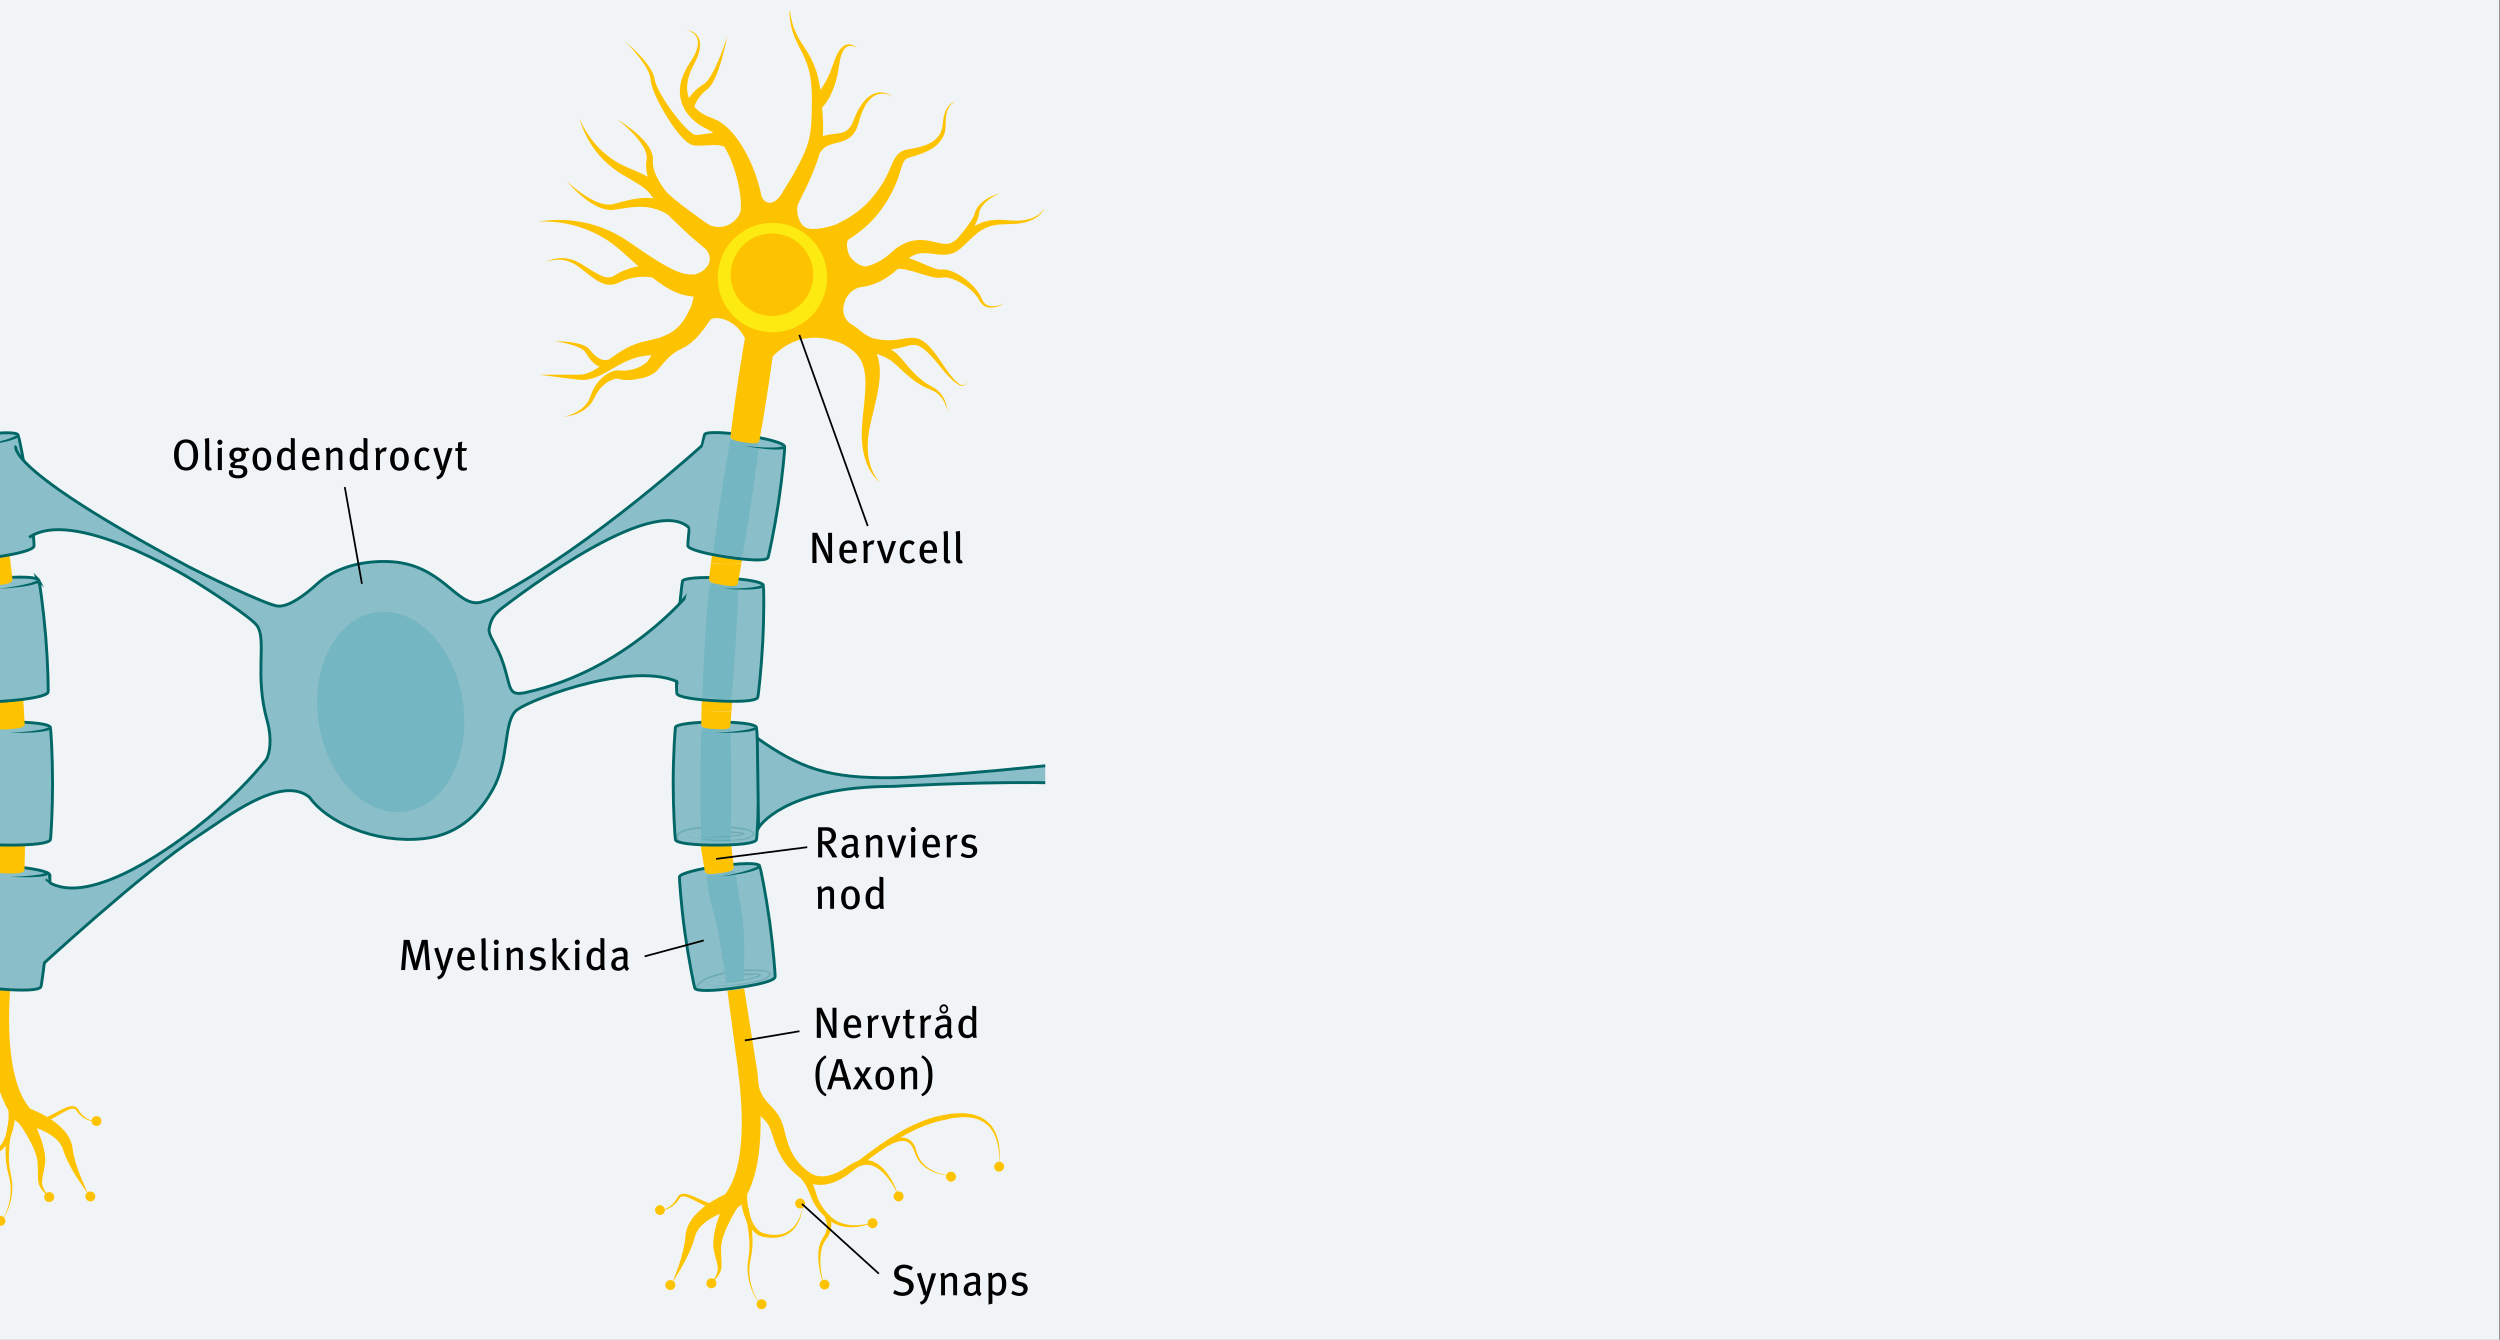 <svg xmlns="http://www.w3.org/2000/svg" xmlns:xlink="http://www.w3.org/1999/xlink" viewBox="0 0 700 375.14"><rect x="0" y="0" width="700" height="375.14" fill="#808080" stroke="none"/><style>.st1,.st2,.st3{clip-path:url(#SVGID_2_)}.st2{fill:#fdc300}.st3{stroke:#016666;stroke-width:.814;stroke-miterlimit:10}.st3,.st5{fill:#8abec8}.st6{fill:#016666}.st7,.st8{clip-path:url(#SVGID_2_);fill:#8abec8}.st8{fill:#74b6c1}.st10{opacity:.2;fill:none;stroke:#016666;stroke-width:.5;stroke-miterlimit:10}.st10,.st11,.st12{clip-path:url(#SVGID_2_)}.st11{opacity:.2}.st12{fill:none;stroke:#000;stroke-width:.5;stroke-miterlimit:10}</style><path fill="#f1f4f6" d="M0-.25h699.76v375.39H0z" id="Lager_2"/><g id="Lager_1"><defs><path id="SVGID_1_" d="M0 3h292.67v369.14H0z"/></defs><clipPath id="SVGID_2_"><use xlink:href="#SVGID_1_" overflow="visible"/></clipPath><g class="st1"><path d="M52.14 131.76c-2.28 0-3.41-1.85-3.41-4.39 0-2.79 1.32-4.34 3.35-4.34 2.43 0 3.39 2.07 3.39 4.43.01 2.58-1.23 4.3-3.33 4.3zm-.06-7.81c-1.46 0-2.05 1.12-2.05 3.29 0 2.16.49 3.63 2.11 3.63 1.28 0 2.01-.94 2.01-3.3.01-2.3-.51-3.62-2.07-3.62zM58.62 131.75c-.43 0-.71-.13-.94-.47-.18-.26-.23-.47-.23-1.07v-5.57c0-.87-.04-1.29-.13-1.77l1.15-.25c.11.4.11.99.11 1.75v5.53c0 .65.04.8.16.91.07.09.24.12.37.09l.19.7c-.22.11-.41.15-.68.15zM61.55 124.56c-.38 0-.68-.33-.68-.72 0-.41.31-.74.7-.74s.71.32.71.74c-.01.39-.33.72-.73.72zm-.56 7.06v-6.11l1.14-.18v6.29h-1.14zM68.94 126.35c-.18 0-.23-.01-.52-.1.31.4.43.74.43 1.13 0 .88-.59 1.9-2.16 1.9-.37.12-.95.4-.95.67 0 .18.14.31.43.31h.92c1.54 0 2.17.74 2.17 1.69 0 1.33-1.07 1.99-2.53 1.99-1.68 0-2.64-.6-2.64-1.62 0-.26.05-.44.11-.63l1.08-.06c-.05.1-.11.29-.11.47 0 .64.52.98 1.45.98.98 0 1.48-.4 1.48-1.06 0-.59-.47-.93-1.66-.93-.42 0-.9-.04-1.13-.06-.53-.06-.84-.37-.84-.82 0-.58.49-.82 1.18-1.08-.92-.28-1.42-.92-1.42-1.77 0-1.24.92-2.06 2.3-2.06.32 0 .58.02.94.13.31.1.64.2.9.2.36 0 .66-.12.98-.36l.56.7c-.31.28-.6.38-.97.38zm-2.41-.16c-.71 0-1.09.39-1.09 1.18 0 .76.4 1.14 1.1 1.14.72 0 1.09-.4 1.09-1.17 0-.78-.34-1.15-1.1-1.15zM73.32 131.8c-1.61 0-2.6-1.25-2.6-3.25 0-1.99 1-3.24 2.58-3.24 1.77 0 2.64 1.45 2.64 3.3 0 1.95-1.02 3.19-2.62 3.19zm-.02-5.62c-.96 0-1.35.7-1.35 2.25 0 1.88.47 2.5 1.4 2.5.84 0 1.36-.66 1.36-2.27-.01-1.91-.55-2.48-1.41-2.48zM81.65 131.62c-.06-.18-.07-.27-.11-.58-.42.45-.91.67-1.55.67-1.54 0-2.43-1.18-2.43-3.12 0-1.32.44-2.34 1.26-2.88.37-.25.74-.36 1.18-.36.58 0 1.06.21 1.46.71 0-.17-.02-.66-.02-1.08v-2.39l1.1.18v6.77c0 .99.04 1.68.17 2.06h-1.06zm-.23-4.77c-.31-.38-.71-.58-1.27-.58-.46 0-.82.23-1.04.63-.23.4-.31.9-.31 1.69 0 1.19.14 1.52.47 1.86.2.22.48.32.89.32.64 0 1.07-.34 1.27-.71v-3.21zM85.81 128.79v.15c0 .53.07.93.25 1.23.31.49.8.72 1.38.72.56 0 1.04-.2 1.48-.59l.42.67c-.59.53-1.29.79-2.07.79-1.67 0-2.69-1.24-2.69-3.25 0-1.07.2-1.75.72-2.38.48-.58 1.07-.85 1.81-.85.67 0 1.21.22 1.63.66.53.55.73 1.24.73 2.65v.2h-3.66zm2.14-2.22c-.19-.25-.48-.43-.86-.43-.84 0-1.26.7-1.26 1.82h2.49c0-.59-.13-1.08-.37-1.39zM94.78 131.62v-4.15c0-.55-.05-.75-.19-.94-.12-.16-.34-.25-.61-.25-.43 0-1.08.34-1.49.79v4.55H91.4v-4.58c0-.74-.06-1.02-.23-1.46l1.04-.29c.14.29.2.56.2.94.35-.29.53-.45.78-.6.35-.21.74-.31 1.12-.31.64 0 1.2.34 1.42.87.1.22.14.49.14.77v4.65h-1.09zM102 131.62c-.06-.18-.07-.27-.11-.58-.42.45-.91.67-1.55.67-1.54 0-2.43-1.18-2.43-3.12 0-1.32.44-2.34 1.26-2.88.37-.25.74-.36 1.18-.36.58 0 1.06.21 1.46.71 0-.17-.02-.66-.02-1.08v-2.39l1.1.18v6.77c0 .99.04 1.68.17 2.06H102zm-.23-4.77c-.31-.38-.71-.58-1.27-.58-.46 0-.82.23-1.04.63-.23.4-.31.9-.31 1.69 0 1.19.14 1.52.47 1.86.2.22.48.32.89.32.64 0 1.07-.34 1.27-.71v-3.21zM107.95 126.47a.815.815 0 0 0-.31-.06c-.67 0-1.25.58-1.25 1.25v3.96h-1.1v-4.51c0-.75-.08-1.15-.23-1.53l1.07-.28c.11.23.2.64.2.94v.11c.48-.71 1-1.07 1.63-1.07.14 0 .28.02.37.06l-.38 1.13zM111.84 131.8c-1.61 0-2.6-1.25-2.6-3.25 0-1.99 1-3.24 2.58-3.24 1.77 0 2.64 1.45 2.64 3.3-.01 1.95-1.03 3.19-2.62 3.19zm-.02-5.62c-.96 0-1.35.7-1.35 2.25 0 1.88.47 2.5 1.4 2.5.84 0 1.36-.66 1.36-2.27-.01-1.91-.55-2.48-1.41-2.48zM118.58 131.75c-.86 0-1.51-.31-1.93-.92-.4-.58-.58-1.29-.58-2.22 0-1.39.43-2.18 1.01-2.71.44-.4.97-.63 1.56-.63.65 0 1.18.22 1.63.65l-.58.77c-.4-.36-.67-.48-1.06-.48-.46 0-.85.25-1.06.66-.2.42-.29 1.03-.29 1.88 0 .86.17 1.42.48 1.77.22.23.52.37.86.37.44 0 .89-.22 1.25-.64l.54.7c-.56.58-1.06.8-1.83.8zM124.62 131.82c-.29.87-.6 1.53-1.02 1.89-.29.25-.71.44-1.12.53l-.35-.74c.43-.11.74-.32 1.04-.7.19-.25.31-.58.49-1.2l-.43.06c-.16-.72-.34-1.32-.58-2.05l-1.33-4.04 1.12-.26 1.15 3.86c.11.38.26 1.03.35 1.45h.07c.1-.42.24-.97.41-1.52l1.07-3.63h1.22l-2.09 6.35zM130.49 126.28h-1.19v3.7c0 .76.18.99.78.99.2 0 .37-.04.56-.12l.13.69c-.34.17-.7.26-1.09.26-.4 0-.83-.12-1.02-.31-.25-.23-.44-.36-.44-1.25v-3.96h-.72v-.8h.72c0-.48.01-1.1.07-1.57l1.14-.27c-.05.44-.11 1.21-.11 1.84h1.46l-.29.8z"/></g><g class="st1"><path d="M233.07 240.08c-.24-.48-.35-.67-.68-1.25-.64-1.08-.84-1.44-1.43-2.11-.22-.25-.4-.37-.74-.38v3.74h-1.15v-8.45h2.31c.98 0 1.56.23 1.96.61.37.36.73.92.73 1.74 0 1.31-.83 2.37-2.21 2.32.38.32.58.59.72.79.17.23.42.6.7 1.04.36.58 1.03 1.68 1.2 1.95h-1.41zm-.99-7.33c-.24-.1-.58-.16-1.01-.16h-.86v2.94h.8c.73 0 1.14-.12 1.43-.41.25-.25.41-.65.41-1.14 0-.58-.31-1.04-.77-1.23zM240.06 240.33a1.38 1.38 0 0 1-.8-.88c-.16.2-.66.81-1.7.81-1.2 0-1.94-.62-1.94-1.8 0-1.42 1.12-2.18 3.06-2.18.14 0 .26 0 .42.01v-.4c0-.72-.1-1.21-.94-1.21-.64 0-1.35.32-1.85.7l-.5-.81c.59-.34 1.36-.81 2.52-.81.88 0 1.51.33 1.74.98.1.27.12.48.12 1.08 0 .44-.05 1.39-.05 2.28 0 .85.02 1.19.49 1.48l-.57.75zm-1.35-3.3c-.83 0-1.33.16-1.57.44-.23.27-.31.49-.31.9 0 .67.34 1.07.95 1.07.5 0 .98-.32 1.26-.81l.04-1.57c-.18-.01-.28-.03-.37-.03zM245.94 240.08v-4.15c0-.55-.05-.75-.19-.94-.12-.16-.34-.25-.61-.25-.43 0-1.08.34-1.49.79v4.55h-1.09v-4.58c0-.74-.06-1.02-.23-1.46l1.04-.29c.14.29.2.56.2.94.35-.29.53-.45.78-.6.35-.21.74-.31 1.12-.31.64 0 1.2.34 1.42.87.1.22.14.49.14.77v4.65h-1.09zM251.59 240.12h-1.03l-2.15-6.17 1.14-.18 1.19 3.72c.13.42.26.91.36 1.33h.02c.07-.37.19-.85.36-1.35l1.14-3.53h1.16l-2.19 6.18zM255.67 233.01c-.38 0-.68-.33-.68-.72 0-.41.31-.74.7-.74.38 0 .71.32.71.74-.01.39-.33.72-.73.72zm-.56 7.07v-6.11l1.14-.18v6.29h-1.14zM259.53 237.24v.15c0 .53.07.93.25 1.23.31.49.8.72 1.38.72.56 0 1.04-.2 1.48-.59l.42.67c-.59.53-1.29.79-2.07.79-1.67 0-2.69-1.24-2.69-3.25 0-1.07.2-1.75.72-2.38.48-.58 1.07-.85 1.81-.85.67 0 1.21.22 1.63.66.53.55.73 1.24.73 2.65v.2h-3.66zm2.13-2.22c-.19-.25-.48-.43-.86-.43-.84 0-1.26.7-1.26 1.82h2.49c0-.59-.13-1.08-.37-1.39zM267.77 234.92a.815.815 0 0 0-.31-.06c-.67 0-1.25.58-1.25 1.25v3.96h-1.1v-4.51c0-.75-.08-1.15-.23-1.53l1.07-.28c.11.23.2.64.2.94v.11c.48-.71 1-1.07 1.63-1.07.14 0 .28.02.37.06l-.38 1.13zM271.24 240.25c-.73 0-1.55-.23-2.24-.65l.4-.81c.58.33 1.26.61 1.93.61.66 0 1.12-.39 1.12-.99 0-.53-.31-.83-1.01-.97l-.73-.15c-.95-.2-1.46-.8-1.46-1.71 0-1.13.88-1.91 2.17-1.91.73 0 1.4.21 1.9.5l-.37.8c-.55-.28-1-.44-1.48-.44-.64 0-1.04.37-1.04.92 0 .44.22.69.85.83l.78.18c1.1.26 1.56.91 1.56 1.72-.02 1.23-.98 2.07-2.38 2.07zM232.44 254.48v-4.15c0-.55-.05-.75-.19-.94-.12-.16-.34-.25-.61-.25-.43 0-1.08.34-1.49.79v4.55h-1.09v-4.58c0-.74-.06-1.02-.23-1.46l1.04-.29c.14.29.2.56.2.94.35-.29.53-.45.78-.6.35-.21.74-.31 1.12-.31.64 0 1.2.34 1.42.87.1.22.14.49.14.77v4.65h-1.09zM238.12 254.65c-1.61 0-2.6-1.25-2.6-3.25 0-1.99 1-3.24 2.58-3.24 1.77 0 2.64 1.45 2.64 3.3 0 1.95-1.02 3.19-2.62 3.19zm-.02-5.62c-.96 0-1.35.7-1.35 2.25 0 1.88.47 2.5 1.4 2.5.84 0 1.36-.66 1.36-2.27-.01-1.9-.55-2.48-1.41-2.48zM246.45 254.48c-.06-.18-.07-.27-.11-.58-.42.45-.91.67-1.55.67-1.54 0-2.43-1.18-2.43-3.12 0-1.33.44-2.34 1.26-2.88.37-.25.74-.36 1.18-.36.58 0 1.06.21 1.46.71 0-.17-.02-.66-.02-1.08v-2.39l1.1.18v6.77c0 .99.04 1.68.17 2.06h-1.06zm-.23-4.78c-.31-.38-.71-.58-1.27-.58-.46 0-.82.23-1.04.62-.23.41-.31.9-.31 1.69 0 1.19.14 1.52.47 1.87.2.22.48.32.89.32.64 0 1.07-.34 1.27-.71v-3.21z"/></g><g class="st1"><path d="M119.28 271.62l-.43-5.75c-.04-.45-.05-1.13-.06-1.37h-.02c-.05.25-.17.81-.3 1.26l-1.64 5.86h-1l-1.51-5.59c-.18-.65-.32-1.33-.37-1.55h-.02c-.01.29-.05 1.1-.08 1.55l-.42 5.59h-1.13l.74-8.45h1.62l1.39 5.19c.18.69.28 1.2.3 1.39h.02c.04-.21.13-.76.29-1.33l1.44-5.25h1.63l.71 8.45h-1.16zM124.86 271.82c-.29.87-.6 1.53-1.02 1.89-.29.25-.71.44-1.12.53l-.35-.74c.43-.11.74-.32 1.04-.7.19-.25.31-.58.49-1.2l-.43.06c-.16-.72-.34-1.33-.58-2.05l-1.33-4.04 1.12-.26 1.15 3.86c.11.38.26 1.03.35 1.45h.07c.1-.42.24-.97.41-1.52l1.07-3.63h1.22l-2.09 6.35zM129.27 268.79v.15c0 .53.07.93.25 1.23.31.49.8.72 1.38.72.56 0 1.04-.2 1.48-.59l.42.67c-.59.53-1.3.79-2.07.79-1.67 0-2.69-1.24-2.69-3.25 0-1.07.2-1.75.72-2.38.48-.58 1.07-.85 1.81-.85.67 0 1.21.22 1.63.66.53.55.73 1.24.73 2.65v.2h-3.66zm2.14-2.22c-.19-.25-.48-.43-.86-.43-.84 0-1.26.7-1.26 1.82h2.49c0-.59-.13-1.09-.37-1.39zM136.02 271.75c-.43 0-.71-.14-.94-.47-.18-.26-.23-.47-.23-1.07v-5.57c0-.87-.04-1.29-.13-1.77l1.15-.25c.11.4.11.99.11 1.75v5.53c0 .65.04.8.16.91.07.09.24.12.37.09l.19.7c-.23.11-.42.15-.68.15zM138.94 264.56c-.38 0-.68-.33-.68-.72 0-.41.31-.74.7-.74s.71.32.71.74c-.01.38-.33.72-.73.72zm-.56 7.06v-6.11l1.14-.18v6.29h-1.14zM145.3 271.62v-4.15c0-.55-.05-.75-.19-.94-.12-.16-.34-.25-.61-.25-.43 0-1.08.34-1.49.79v4.55h-1.09v-4.58c0-.74-.06-1.02-.23-1.46l1.04-.29c.14.29.2.56.2.94.35-.29.53-.45.78-.6.35-.21.74-.31 1.12-.31.64 0 1.2.34 1.42.87.1.22.14.49.14.77v4.65h-1.09zM150.44 271.79c-.73 0-1.55-.23-2.24-.65l.4-.81c.58.33 1.26.61 1.93.61.66 0 1.12-.39 1.12-.99 0-.53-.31-.83-1.01-.97l-.73-.15c-.95-.2-1.46-.8-1.46-1.71 0-1.13.88-1.91 2.17-1.91.73 0 1.4.21 1.9.5l-.37.8c-.55-.28-1-.44-1.48-.44-.64 0-1.04.37-1.04.92 0 .44.22.69.85.83l.78.18c1.1.26 1.56.91 1.56 1.72-.02 1.24-.98 2.07-2.38 2.07zM154.72 271.62v-7.34c0-.63-.06-1.04-.16-1.4l1.12-.27c.07.33.14.85.14 1.35v7.66h-1.1zm3.7 0l-2.47-3.5 1.98-2.66h1.34l-2.15 2.61 2.67 3.55h-1.37zM161.62 264.56c-.38 0-.68-.33-.68-.72 0-.41.31-.74.7-.74s.71.32.71.74c-.01.38-.33.72-.73.72zm-.56 7.06v-6.11l1.14-.18v6.29h-1.14zM168.33 271.62c-.06-.18-.07-.27-.11-.58-.42.45-.91.67-1.55.67-1.54 0-2.43-1.18-2.43-3.12 0-1.33.44-2.34 1.26-2.88.37-.25.74-.36 1.18-.36.58 0 1.06.21 1.46.71 0-.17-.02-.66-.02-1.08v-2.39l1.1.18v6.77c0 .99.04 1.68.17 2.06h-1.06zm-.23-4.77c-.31-.38-.71-.58-1.27-.58-.46 0-.82.23-1.04.62-.23.41-.31.9-.31 1.69 0 1.19.14 1.52.47 1.87.2.22.48.32.89.32.64 0 1.07-.34 1.27-.71v-3.21zM175.59 271.88a1.38 1.38 0 0 1-.8-.88c-.16.2-.66.81-1.7.81-1.2 0-1.94-.62-1.94-1.8 0-1.42 1.12-2.18 3.06-2.18.14 0 .26 0 .42.01v-.4c0-.72-.1-1.21-.94-1.21-.64 0-1.35.32-1.85.7l-.5-.81c.59-.34 1.36-.81 2.52-.81.88 0 1.51.33 1.74.98.1.27.12.48.12 1.08 0 .44-.05 1.39-.05 2.28 0 .85.02 1.19.49 1.48l-.57.75zm-1.36-3.3c-.83 0-1.33.16-1.57.44-.23.27-.31.49-.31.9 0 .67.34 1.07.95 1.07.5 0 .98-.32 1.26-.81l.04-1.57c-.17-.02-.27-.03-.37-.03z"/></g><g class="st1"><path d="M231.73 157.64l-2.17-4.49c-.42-.87-.85-1.83-1.01-2.32l-.07.01c.06.72.08 1.57.1 2.36l.05 4.44h-1.16v-8.45h1.34l2.3 4.66c.35.7.76 1.79.82 2.02l.07-.02c-.02-.25-.12-1.58-.12-2.52l-.02-4.15h1.12v8.45h-1.25zM236.25 154.81v.15c0 .53.07.93.25 1.23.31.49.8.72 1.38.72.56 0 1.04-.2 1.48-.59l.42.67c-.59.53-1.29.79-2.07.79-1.67 0-2.69-1.24-2.69-3.25 0-1.07.2-1.75.72-2.38.48-.58 1.07-.85 1.81-.85.67 0 1.21.22 1.63.66.53.55.73 1.24.73 2.65v.2h-3.66zm2.13-2.22c-.19-.25-.48-.43-.86-.43-.84 0-1.26.7-1.26 1.82h2.49c0-.59-.13-1.09-.37-1.39zM244.49 152.49a.815.815 0 0 0-.31-.06c-.67 0-1.25.58-1.25 1.25v3.96h-1.1v-4.51c0-.75-.08-1.15-.23-1.53l1.07-.28c.11.23.2.64.2.94v.11c.48-.71 1-1.07 1.63-1.07.14 0 .28.02.37.06l-.38 1.13zM248.71 157.69h-1.03l-2.15-6.17 1.14-.18 1.19 3.72c.13.42.26.91.36 1.32h.02c.07-.37.19-.85.36-1.35l1.14-3.53h1.16l-2.19 6.19zM254.43 157.76c-.86 0-1.51-.31-1.93-.92-.4-.58-.58-1.29-.58-2.22 0-1.39.43-2.18 1.01-2.71.44-.41.97-.63 1.56-.63.65 0 1.18.22 1.63.65l-.58.77c-.4-.36-.67-.48-1.06-.48-.46 0-.85.25-1.06.66-.2.42-.29 1.03-.29 1.88 0 .86.17 1.42.48 1.77.22.23.52.37.86.37.44 0 .89-.22 1.25-.64l.54.7c-.55.58-1.06.8-1.83.8zM258.72 154.81v.15c0 .53.07.93.25 1.23.31.49.8.72 1.38.72.56 0 1.04-.2 1.48-.59l.42.67c-.59.53-1.29.79-2.07.79-1.67 0-2.69-1.24-2.69-3.25 0-1.07.2-1.75.72-2.38.48-.58 1.07-.85 1.81-.85.67 0 1.21.22 1.63.66.53.55.73 1.24.73 2.65v.2h-3.66zm2.13-2.22c-.19-.25-.48-.43-.86-.43-.84 0-1.26.7-1.26 1.82h2.49c.01-.59-.13-1.09-.37-1.39zM265.46 157.76c-.43 0-.71-.13-.94-.47-.18-.26-.23-.47-.23-1.07v-5.57c0-.87-.04-1.29-.13-1.77l1.15-.25c.11.41.11.99.11 1.75v5.53c0 .65.04.8.16.91.07.09.24.12.37.09l.19.7c-.22.12-.41.15-.68.15zM268.87 157.76c-.43 0-.71-.13-.94-.47-.18-.26-.23-.47-.23-1.07v-5.57c0-.87-.04-1.29-.13-1.77l1.15-.25c.11.41.11.99.11 1.75v5.53c0 .65.04.8.16.91.07.09.24.12.37.09l.19.7c-.22.12-.42.15-.68.15z"/></g><g class="st1"><path d="M252.72 362.85c-.95 0-1.86-.25-2.66-.75l.46-.91c.72.45 1.4.7 2.23.7 1.08 0 1.79-.56 1.79-1.47 0-.69-.44-1.17-1.37-1.44l-.86-.26c-1.25-.37-1.95-.98-1.95-2.18 0-1.46 1.1-2.45 2.73-2.45.91 0 1.8.27 2.53.8l-.52.83c-.77-.48-1.28-.66-1.97-.66-.92 0-1.5.49-1.5 1.28 0 .6.34.94 1.22 1.21l.97.29c1.1.33 2.01 1.07 2.01 2.38.01 1.18-.94 2.63-3.11 2.63zM260.03 362.88c-.29.87-.6 1.53-1.02 1.89-.29.25-.71.44-1.12.53l-.35-.74c.43-.11.74-.32 1.04-.7.19-.25.31-.58.49-1.2l-.43.06c-.16-.72-.34-1.33-.58-2.05l-1.33-4.04 1.12-.26 1.15 3.86c.11.38.26 1.03.35 1.45h.07c.1-.42.24-.97.41-1.52l1.07-3.63h1.22l-2.09 6.35zM266.89 362.69v-4.15c0-.55-.05-.75-.19-.94-.12-.16-.34-.25-.61-.25-.43 0-1.08.34-1.49.79v4.55h-1.09v-4.58c0-.74-.06-1.02-.23-1.46l1.04-.29c.14.29.2.56.2.94.35-.29.53-.45.78-.6.35-.21.74-.31 1.12-.31.64 0 1.2.34 1.42.87.1.22.14.49.14.77v4.65h-1.09zM274.29 362.95a1.38 1.38 0 0 1-.8-.88c-.16.2-.66.81-1.7.81-1.2 0-1.94-.62-1.94-1.8 0-1.42 1.12-2.18 3.06-2.18.14 0 .26 0 .42.01v-.4c0-.72-.1-1.21-.94-1.21-.64 0-1.35.32-1.85.7l-.5-.81c.59-.34 1.36-.81 2.52-.81.88 0 1.51.33 1.74.98.1.27.12.48.12 1.08 0 .44-.05 1.39-.05 2.28 0 .85.02 1.19.49 1.48l-.57.75zm-1.35-3.31c-.83 0-1.33.16-1.57.44-.23.27-.31.49-.31.9 0 .67.34 1.07.95 1.07.5 0 .98-.32 1.26-.81l.04-1.57c-.18-.01-.27-.03-.37-.03zM279.41 362.81c-.55 0-1.09-.21-1.56-.64.02.2.02.47.02.69v2.16l-1.08.26v-7.23c0-.72-.05-1.12-.13-1.51l1.07-.18c.05.18.07.37.07.88.47-.58 1.07-.86 1.7-.86 1.22 0 2.25 1.02 2.25 3.13.01 1.91-.81 3.3-2.34 3.3zm-.1-5.47c-.54 0-1.03.27-1.44.76v3.13c.37.41.84.67 1.28.67.97 0 1.42-.76 1.42-2.26 0-1.45-.31-2.3-1.26-2.3zM285.38 362.86c-.73 0-1.55-.23-2.24-.65l.4-.81c.58.33 1.26.61 1.93.61.66 0 1.12-.39 1.12-.99 0-.53-.31-.83-1.01-.97l-.73-.15c-.95-.2-1.46-.8-1.46-1.71 0-1.13.88-1.91 2.17-1.91.73 0 1.4.21 1.9.5l-.37.8c-.55-.28-1-.44-1.48-.44-.64 0-1.04.37-1.04.92 0 .44.22.69.85.83l.78.18c1.1.26 1.56.91 1.56 1.72-.02 1.24-.98 2.07-2.38 2.07z"/></g><path class="st2" d="M4.6 314.07l3.98-3.46c-4.87-5.6-6.81-16.95-5.76-33.74l-5.26-.33c-1.15 18.47 1.16 30.75 7.04 37.53z"/><path class="st2" d="M6 314.66s.38.06 1.13.24c.74.18 1.81.48 3.04.93 2.39.9 5.82 2.49 7.17 5.26.28.57.57 1.66.96 2.55.37.9.78 1.76 1.2 2.56.84 1.62 1.72 3.04 2.5 4.24.81 1.18 1.48 2.16 1.95 2.85.24.34.43.61.52.79-.06-.08-.23-.2-.2-.19.02-.04.02.19.27.18-.06-.23-.2-.52-.37-.9-.32-.76-.8-1.84-1.36-3.14a52.28 52.28 0 0 1-1.61-4.51c-.25-.83-.48-1.69-.65-2.57-.21-.88-.2-1.67-.56-2.87-.7-2.2-2.23-3.89-3.71-5.15-1.51-1.27-3.05-2.19-4.39-2.91-1.35-.71-2.51-1.19-3.35-1.52-.82-.32-1.36-.49-1.36-.49l-.1-.03c-1.27-.39-2.61.33-3 1.59-.39 1.27.32 2.61 1.59 2.99.11.05.23.08.33.1zM-68.35 307.28s-.37-1.65-.33-4.15c.06-.62.04-1.3.19-2 .08-.71.27-1.43.5-2.17.25-.72.55-1.46.98-2.13l.67-.99.86-.83c.55-.58 1.32-.89 1.98-1.3.76-.22 1.46-.58 2.21-.67.75-.08 1.46-.23 2.16-.26.7.02 1.36.04 1.97.06 1.21.01 2.22.31 2.93.39.7.11 1.11.18 1.11.18l.27-1.41s-.42-.05-1.17-.13c-.75-.04-1.8-.29-3.09-.24-.64.01-1.35.03-2.08.05-.74.07-1.51.27-2.31.4-.8.15-1.56.57-2.36.86-.71.48-1.51.88-2.09 1.54l-.88.96-.67 1.1c-.42.73-.69 1.53-.91 2.29-.2.77-.34 1.53-.39 2.25-.11.72-.05 1.41-.08 2.04.07 2.54.53 4.16.53 4.16z"/><path class="st2" d="M-30.09 304.47l.8-1.19c-8.16-5.48-15.07-9.79-23.6-11.28l-.24 1.41c8.24 1.44 15.03 5.67 23.04 11.06z"/><path class="st2" d="M-40 313.94s.34-.99 1.15-2.61c.41-.81.95-1.77 1.67-2.79.72-1 1.63-2.11 2.84-2.94 1.19-.85 2.73-1.31 4.25-.89 1.55.34 2.76 1.63 4.64 2.68 1.77 1 3.8 1.89 6.13 2.04 1.15.07 2.38-.06 3.53-.48 1.14-.37 2.26-1.21 3.01-1.8 1.78-1.44 3.29-3.14 4.42-5.1 1.13-1.95 1.84-4.03 2.36-5.98.52-2.03.87-3.66 1.62-4.79.75-1.19 1.93-2.21 3.1-3.58 1.16-1.34 2.01-2.89 2.52-4.24.54-1.36.81-2.57 1-3.54.21-.98.28-1.74.35-2.26.07-.52.1-.8.1-.8l-4.77-.34s-.02.24-.05.69c-.04.45-.05 1.13-.18 1.93-.24 1.65-.61 3.86-2.21 5.96-.77 1.07-2.13 2.35-3.19 4.26-1.09 1.98-1.33 4.14-1.7 5.9-.37 1.84-.88 3.63-1.7 5.29-.82 1.65-2.03 3.19-3.4 4.45-.85.74-1.39 1.2-2.2 1.56-.77.35-1.64.49-2.52.5-1.78.01-3.61-.62-5.26-1.43-1.56-.73-3.22-2.16-5.29-2.42-2.03-.35-3.96.49-5.17 1.57-1.27 1.08-2.08 2.33-2.73 3.44-.64 1.12-1.08 2.15-1.41 2.99-.67 1.72-.91 2.73-.91 2.73z"/><path class="st2" d="M-33.5 320.41s1.82.92 4.84 1.29c1.5.18 3.33.16 5.19-.43.93-.28 1.87-.72 2.7-1.32.85-.56 1.64-1.37 2.29-2.1 1.39-1.53 2.46-3.46 3.05-5.3.59-1.82 1.17-3.31 1.96-4.48.75-1.19 1.54-2.09 2.11-2.71.58-.61.91-.96.91-.96l-1.75-1.63-.91 1.1c-.56.72-1.36 1.76-2.12 3.17-.79 1.39-1.35 3.24-1.79 5.01-.44 1.77-1.23 3.47-2.42 5-.62.82-1.19 1.49-1.94 2.09-.71.61-1.53 1.07-2.37 1.39-1.67.68-3.43.84-4.9.78-2.96-.13-4.85-.9-4.85-.9z"/><path class="st2" d="M-20.27 317.95s-.7 1.44-.31 3.62c.1.53.28 1.1.56 1.65.25.55.68 1.11 1.05 1.56.41.49.75 1 .99 1.51.25.55.46 1.15.6 1.78.57 2.5.38 5.17.14 7.11-.15.98-.26 1.79-.35 2.36-.1.57-.12.9-.12.9s.04-.33.18-.89c.12-.57.3-1.37.51-2.34.37-1.94.77-4.6.35-7.3a10 10 0 0 0-.53-1.98c-.27-.68-.62-1.25-.97-1.74-.38-.53-.66-.95-.85-1.44-.2-.47-.32-.95-.36-1.39-.12-.88.03-1.62.15-2.12.15-.51.26-.72.26-.72l-1.3-.57zM-13.03 314.7s.03.57.26 1.54c.23.96.62 2.35 1.59 3.8.92 1.44 2.62 2.88 4.83 3.26 1.09.21 2.25.19 3.38.02 1.09-.18 2.39-.38 3.37-1.25 1.93-1.64 2.76-4 3.3-6.12.52-2.15.64-4.22.6-5.98-.04-1.76-.24-3.23-.43-4.24-.18-1.01-.33-1.59-.33-1.59l-2.3.64s.17.51.4 1.43c.24.91.52 2.25.67 3.87.15 1.62.17 3.54-.17 5.55-.34 1.97-1 4.17-2.48 5.6-.7.73-1.74.97-2.81 1.21-1.05.23-2.11.3-3.11.18-2.04-.23-3.69-1.45-4.67-2.79-1.01-1.33-1.49-2.69-1.77-3.63-.27-.94-.33-1.5-.33-1.5z"/><path class="st2" d="M.02 342.63s1.21-1.44 2.25-4.04c.51-1.29.97-2.88 1.13-4.62.08-.87.09-1.78.02-2.71-.06-.92-.27-1.87-.46-2.75-.19-.91-.35-1.82-.39-2.69-.11-.87-.05-1.77-.08-2.62.06-1.71.19-3.3.41-4.65.38-2.7.95-4.41.95-4.41l-1.38-.39s-.5 1.86-.75 4.66c-.15 1.4-.19 3.04-.16 4.8.07.88.06 1.78.22 2.71.1.94.31 1.84.55 2.73.24.92.45 1.77.56 2.67.11.88.13 1.77.09 2.62-.09 1.71-.46 3.29-.92 4.59-.9 2.6-2.04 4.1-2.04 4.1zM4.11 312.81s.94 1.2 2.23 3.17c1.26 1.96 2.92 4.67 3.8 7.52.22.7.34 1.41.4 2.07.04.81.07 1.53.07 2.28.01 1.46-.1 3.07.51 4.3.58 1.2 1.38 1.87 1.89 2.36.54.46.85.73.85.73s-.25-.32-.68-.88c-.4-.56-1.03-1.4-1.3-2.48-.28-1.07.06-2.35.36-3.86.15-.74.29-1.58.4-2.35.07-.92.03-1.82-.11-2.69-.57-3.45-1.94-6.51-2.98-8.77-1.06-2.25-1.91-3.72-1.91-3.72l-3.53 2.32z"/><path class="st2" d="M27.48 314.14s-.34-.01-.92-.13c-.57-.14-1.4-.37-2.26-.89a6.596 6.596 0 0 1-2.34-2.38c-.11-.18-.18-.28-.29-.42-.15-.15-.31-.3-.49-.39a2.04 2.04 0 0 0-1.15-.21c-.76.07-1.42.35-2.06.63-2.5 1.19-4.82 2.68-6.68 2.93-1.87.3-2.57-.76-2.59-.69l-.96 1.06s.29.3.95.62c.65.33 1.73.49 2.83.24 2.23-.46 4.48-2.15 6.82-3.4.59-.3 1.19-.58 1.77-.66.61-.05.99.06 1.35.63.77 1.09 1.77 1.87 2.71 2.31.94.47 1.8.63 2.39.71.58.06.92.04.92.04zM-39.12 315.04c-.61.46-1.49.32-1.94-.3a1.4 1.4 0 0 1 .29-1.95c.62-.45 1.49-.32 1.94.3.46.62.33 1.5-.29 1.95zM-54.96 310.65c-.77-.03-1.36-.67-1.35-1.43.02-.77.66-1.38 1.43-1.35.76.02 1.37.67 1.34 1.44-.01.76-.65 1.36-1.42 1.34zM-32.16 322.39c-.76.04-1.42-.54-1.46-1.3-.04-.77.54-1.42 1.3-1.47a1.388 1.388 0 1 1 .16 2.77zM-16.44 337.18c.09.77-.46 1.45-1.22 1.54-.76.1-1.45-.45-1.54-1.21a1.39 1.39 0 0 1 2.76-.33zM-11.65 315.54c-.68.36-1.52.1-1.88-.57-.37-.68-.12-1.52.56-1.88.68-.37 1.52-.11 1.89.56.36.67.1 1.53-.57 1.89zM1.51 341.95a1.4 1.4 0 0 1-1.48 1.29 1.39 1.39 0 0 1-1.29-1.49c.06-.76.73-1.35 1.49-1.29.75.06 1.33.73 1.28 1.49z"/><path class="st2" d="M-56 309.09s1.66.01 4.02-.7c1.17-.36 2.52-.93 3.76-1.89.61-.47 1.22-1.03 1.69-1.71.26-.32.48-.68.66-1.06.22-.36.38-.75.49-1.16.3-.81.45-1.58.81-2.26.33-.68.81-1.23 1.41-1.52 1.22-.57 2.63-.22 3.71.15 1.1.4 1.99.84 2.6 1.19.61.34.96.53.96.53l.68-1.26-1.04-.49c-.66-.31-1.64-.72-2.87-1.07-1.2-.3-2.86-.65-4.44.21-.77.44-1.31 1.2-1.62 1.98-.35.78-.43 1.65-.69 2.38-.1.39-.23.75-.42 1.1-.15.37-.35.71-.58 1.03-.42.66-.97 1.22-1.54 1.7-1.16.97-2.46 1.59-3.61 1.99-2.32.8-3.98.86-3.98.86zM15.14 334.86c.19.74-.27 1.49-1.02 1.67a1.39 1.39 0 1 1-.66-2.7c.75-.18 1.5.29 1.68 1.03zM24.14 335.77a1.4 1.4 0 0 1 .4-1.93 1.38 1.38 0 0 1 1.92.41c.42.63.25 1.5-.39 1.92-.64.41-1.51.23-1.93-.4zM27.79 312.75c.63.42.81 1.29.38 1.92-.43.64-1.28.81-1.92.38-.64-.43-.81-1.29-.38-1.92.42-.64 1.28-.82 1.92-.38z"/><path class="st3" d="M13.95 244.95c-.32-1-4.94-1.89-11.19-2.39-6.24-.5-11.17-.25-11.43.59-.11.36-1.23 7.56-1.87 15.59-.58 7.27-.72 15.47-.63 15.8.29 1.01 4.94 1.89 11.19 2.39 6.24.5 10.8.41 11.42-.59.18-.28 1.28-8.23 1.85-15.38.66-8.14.77-15.65.66-16.01z"/><path class="st2" d="M6.85 212.03c-.14-.97-1.83-1.49-4.09-1.49s-4.02.63-4.09 1.49c-.03.37-.23 7.63-.23 15.69 0 7.29.18 15.48.23 15.8.13.98 1.83 1.04 4.09 1.04s3.89 0 4.09-1.04c.06-.3.22-8.3.22-15.48 0-8.16-.17-15.66-.22-16.01z"/><path d="M13.8 244.35c-.02.35-.24.51-.36.59-.14.09-.27.14-.39.19-.25.09-.48.14-.72.19-.47.09-.93.14-1.39.18-.92.08-1.84.11-2.76.12-1.83.03-3.66-.02-5.49-.08 1.83-.07 3.65-.16 5.47-.32.91-.08 1.81-.18 2.7-.32.44-.07.89-.15 1.31-.27.21-.06.42-.12.59-.2.09-.04.17-.08.22-.12.07-.04.02-.06.01.05h.81z" clip-path="url(#SVGID_2_)" fill="#016666"/><path class="st3" d="M14.1 203.65c-.4-.97-5.08-1.49-11.34-1.49s-11.15.63-11.34 1.49c-.08.37-.63 7.63-.63 15.69 0 7.29.51 15.48.63 15.8.37.98 5.08 1.49 11.34 1.49s10.8-.45 11.34-1.49c.15-.3.62-8.3.62-15.48 0-8.15-.48-15.66-.62-16.01z"/><path class="st2" d="M4.33 171.39c-.22-.96-1.95-1.34-4.2-1.15-2.25.19-3.96.96-3.95 1.82 0 .37.4 7.62 1.06 15.65.6 7.27 1.45 15.41 1.52 15.73.21.97 1.91.88 4.16.7 2.25-.19 3.88-.32 3.99-1.37.03-.3-.46-8.29-1.04-15.45-.67-8.11-1.46-15.58-1.54-15.93z"/><g class="st1"><path class="st5" d="M14.03 203.65c0 .82-5.08 1.49-11.34 1.49"/><path class="st6" d="M14.43 203.65c-.04.39-.27.52-.39.61-.14.09-.27.15-.4.2-.26.1-.5.16-.75.21-.49.11-.98.18-1.47.24-.97.12-1.95.18-2.92.23-1.94.08-3.89.07-5.83.01 1.94-.07 3.87-.2 5.79-.41.96-.11 1.92-.24 2.86-.42.47-.09.94-.19 1.38-.33.22-.07.44-.14.63-.23.09-.04.18-.09.24-.14.08-.04.05-.1.02.04h.84z"/></g><path class="st3" d="M10.88 162.45c-.47-.94-5.18-1.07-11.43-.56-6.24.51-11.06 1.54-11.18 2.41-.05.37 0 7.66.66 15.69.6 7.27 1.77 15.39 1.92 15.69.44.95 5.18 1.07 11.43.56 6.24-.51 10.73-1.34 11.18-2.42.13-.31-.06-8.33-.65-15.48-.67-8.11-1.76-15.55-1.93-15.89z"/><path class="st2" d="M-.92 131.1c-.28-.94-2.02-1.22-4.26-.9-2.24.32-3.89 1.19-3.84 2.05.02.37.85 7.59 1.98 15.56 1.03 7.22 2.36 15.3 2.45 15.61.27.95 1.96.77 4.19.45 2.23-.32 3.85-.55 3.9-1.6.01-.3-.94-8.25-1.95-15.36-1.14-8.06-2.37-15.46-2.47-15.81z"/><g class="st1"><path class="st5" d="M10.8 162.46c.07.82-4.94 1.9-11.18 2.41"/><path class="st6" d="M11.21 162.42c0 .4-.23.54-.34.64-.13.1-.26.17-.38.23-.25.12-.49.2-.73.27-.48.15-.96.26-1.44.36-.96.2-1.93.34-2.89.46-1.93.24-3.87.39-5.8.48 1.93-.23 3.84-.51 5.74-.89.95-.19 1.89-.4 2.81-.65.46-.13.92-.27 1.35-.44.22-.08.43-.18.61-.28.09-.05.18-.11.23-.16.08-.05.04-.11.03.04l.81-.06z"/></g><path class="st3" d="M5.09 121.79c-.53-.91-5.24-.76-11.44.12-6.2.88-10.95 2.2-11.02 3.07-.03.38.45 7.64 1.59 15.62 1.03 7.22 2.68 15.26 2.84 15.55.5.92 5.24.76 11.44-.12 6.2-.88 10.63-1.97 11.02-3.07.11-.32-.55-8.31-1.56-15.41-1.15-8.07-2.68-15.43-2.87-15.76z"/><path class="st2" d="M-6.6 91.11c-.28-.94-2.02-1.22-4.26-.9-2.24.32-3.89 1.19-3.84 2.05.02.37.85 7.59 1.98 15.56 1.03 7.22 2.36 15.3 2.45 15.61.27.95 1.96.77 4.19.45 2.23-.32 3.85-.55 3.9-1.6.01-.3-.95-8.25-1.95-15.36-1.14-8.07-2.37-15.47-2.47-15.81z"/><g class="st1"><path class="st5" d="M5.02 121.8c.11.82-4.82 2.19-11.02 3.07"/><path class="st6" d="M5.42 121.74c.02.39-.2.55-.3.66-.13.11-.25.18-.37.25-.24.13-.47.23-.71.32-.47.18-.94.32-1.42.45-.95.25-1.9.45-2.86.63-1.91.36-3.84.62-5.77.83 1.91-.34 3.81-.74 5.68-1.22.93-.24 1.86-.51 2.77-.82.45-.16.9-.32 1.32-.52.21-.1.42-.2.6-.32.09-.06.17-.12.22-.17.07-.05.03-.11.03.04l.81-.13z"/></g><path class="st2" d="M207.15 337.72l-4.18-3.22c4.54-5.88 5.81-17.32 3.8-34.01l5.23-.63c2.22 18.36.63 30.74-4.85 37.86z"/><path class="st2" d="M205.78 338.39s-.37.08-1.11.31c-.73.23-1.78.58-2.98 1.11-2.34 1.04-5.66 2.83-6.85 5.67-.24.58-.48 1.69-.81 2.6-.32.92-.68 1.8-1.05 2.62-.75 1.67-1.55 3.14-2.25 4.38-.74 1.23-1.35 2.24-1.78 2.96-.22.35-.39.64-.47.82.05-.08.21-.22.19-.2-.02-.04-.01.19-.25.19.05-.24.17-.54.32-.92.28-.78.69-1.88 1.18-3.21.46-1.34.94-2.91 1.35-4.6.2-.84.38-1.72.5-2.6.16-.89.1-1.67.39-2.89.58-2.24 2-4.01 3.41-5.36 1.43-1.36 2.91-2.36 4.22-3.15 1.31-.78 2.44-1.34 3.25-1.71.8-.37 1.33-.57 1.33-.57l.1-.03c1.24-.46 2.62.17 3.08 1.42.46 1.24-.17 2.62-1.42 3.08-.12.02-.24.05-.35.08zM279.59 326.72s.27-1.66.09-4.16c-.1-.62-.11-1.29-.3-1.98-.13-.7-.35-1.41-.62-2.14-.29-.71-.64-1.43-1.1-2.07l-.73-.95-.91-.78c-.58-.54-1.37-.81-2.05-1.18-.77-.17-1.49-.49-2.24-.54-.76-.04-1.47-.14-2.17-.13-.7.06-1.35.12-1.96.17-1.21.09-2.2.44-2.9.56-.69.16-1.09.24-1.09.24l-.35-1.39s.42-.07 1.16-.2c.75-.08 1.77-.39 3.07-.42.65-.02 1.34-.04 2.08-.07.74.03 1.52.18 2.33.27.8.1 1.59.48 2.4.72.73.44 1.56.79 2.18 1.41l.94.9.73 1.06c.46.71.78 1.49 1.04 2.24.24.76.43 1.51.52 2.23.15.71.14 1.41.2 2.03.04 2.53-.32 4.18-.32 4.18z"/><path class="st2" d="M241.23 326.12l-.87-1.14c7.83-5.94 14.48-10.65 22.9-12.62l.32 1.4c-8.14 1.91-14.67 6.53-22.35 12.36z"/><path class="st2" d="M251.67 335.01s-.39-.97-1.3-2.54c-.46-.78-1.05-1.71-1.83-2.69-.78-.96-1.75-2.01-3.01-2.77-1.24-.78-2.81-1.14-4.29-.64-1.53.42-2.66 1.79-4.48 2.95-1.71 1.1-3.68 2.11-6 2.39-1.15.13-2.38.08-3.56-.28-1.16-.31-2.33-1.08-3.1-1.62-1.86-1.34-3.46-2.95-4.71-4.83-1.24-1.88-2.07-3.92-2.7-5.83-.63-1.99-1.08-3.6-1.89-4.69-.82-1.15-2.06-2.1-3.3-3.4-1.24-1.27-2.17-2.77-2.76-4.09-.62-1.33-.96-2.52-1.2-3.47-.27-.97-.62-2.3-.73-2.81-.1-.52-3.13-23.3-3.13-23.3l4.7-.61s3.58 22.63 3.64 23.08c.06.44-.16 1.82.01 2.62.34 1.63.84 3.82 2.55 5.82.83 1.03 2.26 2.22 3.43 4.06 1.2 1.91 1.57 4.06 2.04 5.79.47 1.82 1.09 3.58 2.01 5.19.91 1.6 2.21 3.06 3.65 4.24.89.69 1.46 1.12 2.29 1.43.79.3 1.66.4 2.55.35 1.78-.09 3.56-.82 5.17-1.73 1.52-.82 3.09-2.35 5.15-2.72 2.01-.47 3.98.26 5.26 1.27 1.33 1.01 2.21 2.2 2.92 3.27.7 1.08 1.2 2.08 1.59 2.91.73 1.65 1.03 2.65 1.03 2.65z"/><path class="st2" d="M245.55 341.84s-1.76 1.02-4.76 1.57c-1.49.26-3.32.35-5.21-.13-.95-.23-1.91-.61-2.78-1.17-.88-.51-1.72-1.27-2.4-1.97a14.752 14.752 0 0 1-3.35-5.11c-.69-1.79-1.36-3.23-2.22-4.36-.82-1.14-1.66-1.99-2.26-2.58-.61-.58-.96-.9-.96-.9l1.66-1.73s.36.38.97 1.05c.6.69 1.46 1.68 2.3 3.04.87 1.34 1.54 3.16 2.07 4.9.54 1.74 1.43 3.39 2.7 4.85.67.78 1.28 1.42 2.05 1.97.75.56 1.59.98 2.44 1.25 1.71.58 3.47.64 4.94.5 2.97-.3 4.81-1.18 4.81-1.18z"/><path class="st2" d="M232.2 340.15s.78 1.4.52 3.6c-.07.54-.21 1.11-.46 1.68-.22.56-.62 1.15-.96 1.62-.38.52-.69 1.04-.9 1.57-.21.56-.39 1.18-.5 1.81-.42 2.53-.08 5.18.28 7.11.2.97.36 1.78.48 2.34.13.56.17.89.17.89s-.06-.32-.23-.87c-.15-.56-.37-1.35-.64-2.31-.48-1.91-1.03-4.55-.77-7.26.06-.68.21-1.35.41-2.01.23-.7.54-1.28.86-1.79.35-.56.6-.98.77-1.49.17-.48.26-.96.28-1.41a5.45 5.45 0 0 0-.58-2.81l1.27-.67zM224.79 337.33s0 .57-.17 1.55c-.17.97-.49 2.39-1.36 3.89-.83 1.49-2.45 3.02-4.64 3.54-1.08.27-2.23.32-3.38.21-1.1-.11-2.41-.24-3.44-1.05-2.02-1.53-2.99-3.84-3.65-5.92-.64-2.12-.88-4.17-.95-5.93a28.275 28.275 0 0 1 .42-5.87l2.34.51s-.14.52-.32 1.45c-.19.93-.39 2.28-.45 3.9-.05 1.63.04 3.55.49 5.53.45 1.95 1.24 4.11 2.8 5.44.74.69 1.79.87 2.87 1.05 1.06.16 2.13.18 3.12 0 2.02-.35 3.6-1.66 4.5-3.05.93-1.39 1.33-2.77 1.56-3.72.23-.97.26-1.53.26-1.53z"/><path class="st2" d="M213.37 365.96s-1.29-1.36-2.48-3.9c-.59-1.26-1.13-2.81-1.4-4.55-.13-.87-.2-1.78-.18-2.7.01-.92.16-1.88.3-2.77.13-.92.24-1.84.23-2.71.06-.87-.05-1.77-.07-2.62-.16-1.7-.38-3.28-.68-4.62-.54-2.68-1.21-4.34-1.21-4.34l1.36-.47s.61 1.83 1.02 4.61c.23 1.39.37 3.03.44 4.79-.02.88.04 1.78-.06 2.72-.04.95-.21 1.86-.39 2.76-.18.93-.35 1.79-.41 2.69-.06.89-.03 1.78.06 2.62.19 1.7.65 3.26 1.18 4.53 1.07 2.54 2.29 3.96 2.29 3.96zM207.57 336.43s-.87 1.25-2.04 3.29c-1.15 2.03-2.64 4.83-3.36 7.72-.18.71-.26 1.42-.28 2.09 0 .82.02 1.53.06 2.28.08 1.46.27 3.06-.26 4.32-.51 1.23-1.27 1.95-1.75 2.46-.52.49-.81.77-.81.77s.23-.33.63-.91c.37-.58.95-1.45 1.16-2.55.22-1.08-.19-2.35-.58-3.83-.19-.73-.38-1.57-.53-2.33-.13-.91-.13-1.82-.04-2.69.37-3.48 1.56-6.61 2.46-8.93.92-2.31 1.7-3.82 1.7-3.82l3.64 2.13z"/><path class="st2" d="M184.31 339.11s.34-.03.91-.19c.57-.17 1.38-.45 2.2-1.02.84-.55 1.65-1.42 2.2-2.51.1-.19.17-.29.26-.44.14-.16.29-.32.47-.42.35-.21.77-.3 1.14-.28.76.02 1.44.27 2.1.51 2.56 1.04 4.97 2.39 6.84 2.54 1.88.2 2.53-.9 2.54-.84l1.03 1s-.27.31-.91.67c-.63.37-1.7.59-2.81.41-2.25-.33-4.6-1.88-7.01-3-.6-.26-1.22-.51-1.81-.55-.61-.02-.98.11-1.31.71a7.066 7.066 0 0 1-2.57 2.47c-.91.52-1.76.73-2.34.85-.59.09-.93.09-.93.09zM280.79 325.72c-.53-.55-1.42-.57-1.97-.03a1.38 1.38 0 0 0-.05 1.96 1.398 1.398 0 0 0 2.02-1.93zM250.85 336.15c.64.42 1.5.24 1.92-.41.42-.64.24-1.5-.4-1.92-.64-.41-1.5-.23-1.92.41-.43.64-.24 1.51.4 1.92zM266.41 330.86a1.4 1.4 0 0 0 1.26-1.5c-.07-.77-.74-1.34-1.51-1.27-.76.06-1.33.74-1.26 1.51.07.76.75 1.32 1.51 1.26zM244.33 343.9c.76-.01 1.38-.62 1.38-1.39 0-.78-.62-1.39-1.39-1.39-.77 0-1.39.61-1.39 1.38 0 .78.62 1.4 1.4 1.4zM229.49 359.57c-.04.77.55 1.42 1.31 1.47.77.05 1.42-.53 1.47-1.3a1.394 1.394 0 0 0-2.78-.17zM223.46 338.24c.7.32 1.52.02 1.84-.67.33-.7.03-1.52-.66-1.85-.7-.33-1.53-.03-1.86.67-.32.69-.02 1.53.68 1.85zM211.85 365.37c.1.76.81 1.29 1.56 1.2.76-.1 1.31-.8 1.21-1.56-.1-.76-.8-1.3-1.56-1.2-.76.1-1.3.8-1.21 1.56z"/><path class="st2" d="M267.36 329.24s-1.65.11-4.06-.47c-1.19-.29-2.57-.78-3.86-1.67-.64-.44-1.28-.96-1.78-1.61-.28-.31-.52-.65-.72-1.02-.24-.35-.42-.73-.56-1.13-.35-.79-.54-1.55-.94-2.2-.37-.66-.88-1.18-1.49-1.44-1.25-.49-2.63-.07-3.69.36-1.08.47-1.94.96-2.53 1.33-.59.38-.92.59-.92.59l-.76-1.21s.37-.2 1.01-.55c.64-.35 1.59-.81 2.8-1.23 1.18-.37 2.81-.82 4.45-.05.79.39 1.38 1.12 1.74 1.89.39.76.52 1.62.83 2.33.12.38.27.74.48 1.08.18.36.39.69.64.99.45.63 1.04 1.16 1.64 1.61 1.21.9 2.55 1.44 3.71 1.78 2.35.66 4.01.62 4.01.62zM197.83 359.08c-.14.75.36 1.47 1.11 1.61.75.13 1.48-.36 1.62-1.11.14-.75-.37-1.49-1.12-1.62-.76-.14-1.47.37-1.61 1.12zM188.9 360.51c.39-.66.16-1.52-.51-1.9-.67-.38-1.52-.15-1.89.52-.39.65-.17 1.51.5 1.89a1.4 1.4 0 0 0 1.9-.51zM183.93 337.74a1.386 1.386 0 0 0 1.67 2.21c.61-.46.73-1.33.27-1.94-.46-.62-1.33-.74-1.94-.27z"/><path class="st3" d="M212.71 242.43c-.53-.91-5.24-.78-11.44.07-6.21.86-10.96 2.16-11.03 3.03-.03.38.42 7.65 1.53 15.62 1 7.23 2.62 15.27 2.78 15.56.5.92 5.24.78 11.44-.08 6.2-.86 10.64-1.93 11.03-3.03.11-.32-.52-8.31-1.5-15.42-1.12-8.06-2.62-15.42-2.81-15.75z"/><path class="st2" d="M201.14 211.7c-.27-.94-2.02-1.23-4.25-.92-2.24.31-3.9 1.18-3.85 2.04.02.37.82 7.59 1.92 15.57 1 7.22 2.3 15.31 2.39 15.62.26.95 1.95.78 4.19.47 2.24-.31 3.86-.53 3.91-1.59.02-.3-.91-8.26-1.9-15.37-1.11-8.07-2.31-15.48-2.41-15.82z"/><path class="st3" d="M211.8 203.65c-.4-.97-5.08-1.49-11.34-1.49s-11.15.63-11.34 1.49c-.08.37-.63 7.63-.63 15.69 0 7.29.51 15.48.63 15.8.37.98 5.08 1.49 11.34 1.49s10.8-.45 11.34-1.49c.15-.3.62-8.3.62-15.48 0-8.15-.48-15.66-.62-16.01z"/><path class="st2" d="M205.5 187.87c.41-8.14.62-15.64.58-16-.09-.98-1.75-1.58-4.01-1.7-2.26-.11-4.05.43-4.16 1.28-.05.37-.61 7.61-1.02 15.66-.21 4.25-.38 8.8-.48 11.92l8.39.23c.22-3.03.49-7.34.7-11.39z"/><path class="st3" d="M213.75 163.87c-.35-.99-5-1.74-11.25-2.06-6.26-.32-11.17.07-11.41.92-.1.36-1.01 7.59-1.42 15.64-.37 7.28-.27 15.49-.17 15.81.32 1 5 1.74 11.25 2.06 6.25.32 10.81.09 11.4-.92.17-.29 1.04-8.26 1.41-15.43.42-8.14.31-15.66.19-16.02z"/><path class="st2" d="M207.57 157.84c.47-2.83 1.04-6.36 1.55-9.73 1.22-8.06 2.16-15.51 2.16-15.86 0-.98-1.59-1.75-3.82-2.08-2.23-.34-4.07.03-4.27.86-.08.36-1.36 7.51-2.56 15.48-.6 3.99-1.19 8.27-1.59 11.34 2.94-.15 5.67-.37 8.53-.01z"/><path class="st3" d="M219.71 125.05c-.25-1.02-4.8-2.23-10.99-3.16-6.19-.94-11.12-1.04-11.44-.22-.13.35-1.76 7.45-2.96 15.42-1.09 7.21-1.8 15.38-1.74 15.72.22 1.02 4.8 2.23 10.99 3.16 6.19.93 10.75 1.16 11.44.22.2-.27 1.86-8.12 2.93-15.21 1.21-8.07 1.86-15.56 1.77-15.93z"/><path class="st3" d="M8.16 150.48c12.01-8.41 43.03 10.16 46.68 12.48 2.53 1.61 15.79 9.97 17.29 12.44.01.01.01.03.02.04 2.48 4.35-.9 13.63 2.65 26.36 1.5 5.38.65 9.17-.19 10.82-4.02 5.01-10.42 11.9-19.89 19.27-3.41 2.65-29.58 23.16-41.6 14.75l-3.67 25.67s30.62-28.36 46.13-38.32c7.74-4.97 23.07-17.24 31.08-10.77 4.67 6.76 18.05 13.12 32.02 11.59 10.79-1.19 16.3-8.39 19.28-13.71 4.86-8.64 2.81-19.31 6.83-22.36s35.16-15.01 47.17-6.6l.65-25.69s-17.28 21.25-45.33 27.44c-5.61 1.24-3.9-1.79-6.98-9.81-1.51-3.93-3.64-6.2-3.33-8.08.49-2.45 1.2-3.97 4.04-6.08 3.47-2.58 44.98-34.66 53.13-20.62l3.67-25.67s-31.72 29.21-59.59 43.75c-.79.41-3.18 1.14-3.67 1.26-6.83 1.55-10.62-11.05-26.14-11.42-8.81-.21-15.64 2.58-19.68 6.31-3.28 3.02-7.76 6.37-10.85 6.18-3.1-.19-21.97-9.39-25.01-11.02-52.7-28.11-48.39-33.86-48.39-33.86M335.13 151.4c-9.39-8.6-20.3-17.71-32.75-23.02.21 2.83.66 5.91 1.59 9.24 1.5 5.38 24.53 71.38 22.92 72.28-6.13 1.92-60.79 7.63-76.74 7.85-18.39.26-26.09-2.66-38.11-11.06l.35 25.1s6.73-11.6 37.76-11.6c0 0 77.8-4.6 80.84 5.24.09 6.68-2.99-55.78 7.49-54.98 2.89-6.59 2.26-14-3.35-19.05z"/><path class="st7" d="M198.64 137.14c-.85 8.7-3.08 15.02-4.04 14.92-.96-.09-2.72-7.12-.38-15.88 2.25-8.45 2.79-14.04 3.75-14.06 4.73-.11 1.53 6.32.67 15.02zM195.53 184.15c-.41 8.74-3.28 9.89-4.24 9.84-.97-.04-3.07-6.97-1.18-15.84 1.83-8.55 2.08-14.17 3.04-14.24 4.7-.33 2.79 11.51 2.38 20.24zM12.9 261.47c-.41 8.74-2.32 15.16-3.28 15.11-.97-.04-3.07-6.97-1.18-15.84 1.83-8.55 2.08-14.17 3.04-14.24 4.7-.35 1.83 6.24 1.42 14.97z"/><path class="st8" d="M129.57 196.29c2.33 15.4-4.81 29.25-15.95 30.94-11.14 1.69-22.06-9.43-24.39-24.83-2.33-15.4 4.81-29.25 15.95-30.94 11.14-1.69 22.06 9.43 24.39 24.83zM207.79 156.04c.1-.29 1.46-8.17 2.53-15.27 1.22-8.06 2.16-15.51 2.16-15.86 0-.98-1.59-1.75-3.82-2.08-2.23-.34-4.07.03-4.27.86-.08.36-1.36 7.51-2.56 15.48-1.09 7.21-2.12 15.33-2.13 15.65M204.79 195.89c.08-.29.71-7.89 1.15-15.05.51-8.13.8-15.64.77-15.99-.08-.98-1.74-1.6-3.99-1.74-2.25-.14-4.05.38-4.17 1.23-.05.37-.7 7.6-1.2 15.64-.45 7.28-.72 15.07-.69 15.39M204.55 235.75c.06-.28.22-7.82.21-14.58-.01-7.68-.18-16.24-.24-16.57-.14-.92-1.83-1.4-4.09-1.4s-4.02.6-4.09 1.41c-.03.35-.22 8.68-.21 16.27 0 6.87.2 14.59.24 14.89M208.19 274.52c.01-.28.69-12.21-.48-18.86-1.34-7.56-1.67-11.18-1.78-11.5-.3-.88-1.66.1-3.88.49-2.22.39-4.36.15-4.25.95 1 7.56 2.66 11.87 3.4 16.06 1.2 6.77 2.07 13.19 2.16 13.48"/><g class="st1"><path class="st5" d="M219.64 125.04c-.12.82-5.25.72-11.44-.21"/><path class="st6" d="M220.04 125.1c-.09.38-.35.47-.48.54-.15.07-.29.1-.42.13-.27.06-.52.08-.77.1-.5.04-1 .03-1.49.02-.98-.03-1.95-.11-2.92-.21-1.94-.21-3.86-.51-5.76-.86 1.93.22 3.86.38 5.79.45.97.03 1.93.05 2.89.01.48-.02.95-.05 1.42-.12.23-.03.46-.07.66-.13.1-.03.2-.06.26-.1.09-.03.06-.09.02.04l.8.13z"/></g><path class="st2" d="M217.31 92.3c0-.98-1.59-1.75-3.82-2.08-2.24-.34-4.07.03-4.27.86-.08.36-1.36 7.51-2.56 15.48-1.09 7.21-2.13 15.34-2.13 15.66-.02.99 1.65 1.3 3.89 1.63 2.23.34 3.85.58 4.2-.42.1-.28 1.46-8.18 2.53-15.27 1.21-8.06 2.16-15.5 2.16-15.86z"/><path class="st2" d="M291.87 59.1c-.17.17-.39.38-.64.63-.28.21-.6.44-.96.71-.41.19-.85.42-1.33.65-.52.15-1.08.31-1.67.47-.61.09-1.27.14-1.96.22-.69.06-1.43-.04-2.19-.06-.79-.04-1.6-.09-2.44-.14-.43-.01-.84-.07-1.3-.05-.46.04-.93.08-1.4.11-.48.03-.97.08-1.44.22-.48.13-.96.24-1.45.38-.77.33-1.54.69-2.27 1.12.13-.25.26-.49.38-.75.26-.58.51-1.11.72-1.82.07-.19.09-.34.11-.48l.05-.26.02-.2c.04-.26.11-.53.2-.78.19-.51.46-.99.78-1.42.66-.87 1.47-1.54 2.21-2.06 1.49-1.03 2.65-1.47 2.65-1.47s-1.2.28-2.86 1.12c-.82.43-1.76 1.01-2.61 1.88-.42.43-.81.95-1.12 1.53-.16.3-.28.61-.38.94l-.07.25c-.01.02-.03.13-.02.08l-.04.11c-.04.15-.09.3-.15.39-.21.44-.53.99-.84 1.47-.31.49-.64.96-.97 1.42-.66.91-1.31 1.74-1.88 2.41-.47.56-.89 1.02-1.21 1.34-.11.08-.22.17-.33.25l-.3.23-.02.01-.03.02-.16.09-.68.39c-.32.06-.54.18-.96.2-.76.07-1.62-.03-2.58-.26-.98-.21-2.02-.47-3.17-.65-1.16-.14-2.4-.23-3.65.02-2.53.4-4.7 1.8-6.29 3.29-.66.51-1.51 1.35-2.1 1.68-.6.45-1.33.84-1.99 1.19-.97.49-1.93.81-2.86 1.02-1.81.3-4.57-1.81-5.15-3.8-.9-3.07.1-3.7.1-3.7.92-.59 1.86-1.24 2.81-1.95 1.43-1.14 2.84-2.31 4.23-3.87.75-.77 1.25-1.48 1.85-2.23.4-.5.6-.85.91-1.28.28-.41.57-.83.83-1.27 1.08-1.71 2.04-3.56 2.78-5.47.77-1.88 1.26-3.96 1.89-5.41.16-.34.33-.62.54-.82.11-.11.2-.21.3-.26.05-.03.08-.07.15-.11l.33-.12.33-.12c.02-.01-.16.04-.07.02l.02-.01.05-.01.08-.03.17-.05.68-.2c.46-.14.91-.28 1.36-.42 1.8-.59 3.54-1.33 4.99-2.46 1.43-1.11 2.45-2.68 2.76-4.23.06-.4.15-.8.16-1.15.01-.36.02-.7.02-1.05.02-.65.05-1.27.06-1.84.13-.55.21-1.09.35-1.58.22-.43.34-.91.6-1.22.24-.33.46-.64.73-.82.24-.23.49-.35.69-.45.41-.2.66-.22.66-.22s-.25 0-.69.15c-.22.07-.49.18-.76.39-.3.16-.56.45-.86.78-.32.32-.49.78-.78 1.23-.2.49-.35 1.05-.54 1.63-.08.61-.17 1.25-.26 1.93-.04.33-.09.65-.13.99-.04.35-.17.63-.24.96-.41 1.29-1.35 2.46-2.66 3.27-1.3.82-2.93 1.32-4.65 1.69-.45.08-.89.17-1.33.26l-.68.12-.18.03-.09.02-.04.01h-.02l-.11.03-.34.08-.34.09c-.15.06-.32.13-.48.21-.35.15-.62.34-.88.54-.52.42-.9.94-1.2 1.43-.6 1-.94 1.92-1.34 2.8-.38.89-.78 1.73-1.2 2.56a28.3 28.3 0 0 1-2.99 4.62c-.27.37-.56.72-.86 1.06-.28.32-.62.76-.84.96-.65.66-1.31 1.41-1.91 1.87-1.17 1.06-2.59 2.03-3.88 2.85-1.29.75-2.53 1.43-3.74 1.96-2.29.75-7.15 2.04-8.93.33-1.73-1.65-2.01-4.92-1.47-6.1.53-1.18 1.46-3 2.27-4.66l.3-.62c.16-.34.22-.48.33-.72.19-.44.39-.89.59-1.34.4-.91.81-1.83 1.16-2.82.37-.99.77-1.95 1.07-3.02.09-.32.18-.63.28-.95.01-.01.01-.02.02-.02.25-.44.56-.9.99-1.3.4-.41.93-.75 1.61-1.04.68-.28 1.51-.49 2.49-.73.96-.25 2.1-.56 3.13-1.26 1.05-.7 1.77-1.77 2.22-2.81.46-1.14.61-2.06.94-3 .3-.94.66-1.83 1.08-2.66.82-1.65 1.98-3.02 3.33-3.6 1.35-.61 2.69-.39 3.51-.1.85.29 1.27.6 1.27.6s-.39-.36-1.21-.74c-.8-.38-2.17-.78-3.76-.27-1.57.49-3.03 1.89-4.09 3.56-.55.84-1.03 1.75-1.45 2.7-.43.94-.77 2.02-1.21 2.73-.47.78-1.05 1.4-1.76 1.74-.7.35-1.54.5-2.46.6-.92.11-1.93.21-2.93.47-.27.07-.54.16-.81.26.03-.28.05-.56.08-.84 0-1.13.06-2.27-.02-3.36a91.76 91.76 0 0 0-.25-3.84c.14-.15.36-.36.58-.64.2-.28.5-.61.74-1.01s.56-.83.8-1.33c.24-.5.54-1.03.77-1.61.22-.58.45-1.19.69-1.83.18-.65.37-1.33.56-2.02.22-.69.27-1.34.41-2.02.11-.68.23-1.34.34-2.01.08-.65.22-1.25.39-1.84.17-.57.37-1.12.64-1.58.26-.47.59-.84.97-1.08.76-.5 1.65-.31 2.17-.08.54.23.81.45.81.45s-.22-.27-.73-.6c-.25-.17-.59-.33-1.02-.45-.43-.08-.97-.1-1.51.13-.52.22-1.02.61-1.42 1.1-.42.48-.75 1.06-1.06 1.65-.29.6-.55 1.24-.77 1.9l-.69 1.89c-.24.62-.44 1.32-.74 1.85-.27.56-.54 1.12-.79 1.65-.31.51-.61 1-.89 1.47-.23.38-.49.71-.73 1.02-.19-1.34-.44-2.66-.78-3.93-.48-2.04-1.36-3.88-2.23-5.55-.91-1.68-1.95-3.07-2.73-4.44-.41-.67-.8-1.32-1.05-1.99-.3-.65-.58-1.28-.76-1.9-.42-1.21-.65-2.32-.79-3.23-.28-1.84-.21-2.92-.21-2.92s-.17 1.06-.07 2.95c.06.94.18 2.09.49 3.37.12.66.34 1.32.59 2.03.21.72.54 1.44.9 2.18.67 1.49 1.58 2.98 2.27 4.63.67 1.66 1.31 3.41 1.57 5.33.32 1.89.42 3.91.42 5.98 0 2.04-.02 4.25-.13 6.31-.02 1.05-.18 2.04-.27 3.04-.22.97-.32 1.94-.64 2.86-.15.46-.27.92-.43 1.38-.18.46-.37.91-.55 1.35-.33.89-.81 1.77-1.22 2.64-.4.86-.88 1.7-1.34 2.53-.23.41-.45.81-.68 1.22l-.3.54-.36.59c-.93 1.5-1.8 2.92-2.6 4.25 0 0-1.63 2.85-3.74 2.37-1.02-.23-1.57-1.08-1.87-1.9-.12-.55-.24-1.12-.37-1.73-.2-.69-.39-1.43-.6-2.2-.25-.75-.51-1.53-.77-2.33-.32-.79-.61-1.61-.97-2.43-.74-1.65-1.54-3.36-2.6-5.05-.32-.55-.68-1.09-1.05-1.62 0 0-.01-.01-.01-.02-.79-1.13-1.69-2.23-2.71-3.27l-1.21-1.11c-.5-.37-1.01-.71-1.52-1.05l-.39-.25-.34-.15-.67-.3-.82-.35-.61-.22c-1.57-.61-3.02-1.59-4.12-2.81a.9.9 0 0 1 .08-.32c.14-.46.49-1.21 1.04-2.02.27-.4.62-.82.99-1.24.42-.43.77-.78 1.33-1.21.24-.21.65-.54.88-.84.22-.31.5-.62.67-.96.41-.65.72-1.33 1.02-2 1.16-2.73 1.89-5.54 2.41-7.64.52-2.11.78-3.53.78-3.53s-.42 1.38-1.16 3.41c-.75 2.02-1.8 4.73-3.19 7.18-.35.61-.72 1.19-1.12 1.72-.19.28-.43.47-.62.7-.23.22-.38.29-.68.51-.54.32-1.2.81-1.69 1.23-.51.45-.96.89-1.35 1.34-.34.41-.64.8-.89 1.18-.26-.68-.44-1.38-.5-2.1-.16-1.65.21-3.35.76-4.82.23-.74.66-1.5.99-2.21.31-.69.74-1.42 1-2.12.61-1.4.92-2.83.82-4.1-.08-1.28-.76-2.31-1.48-2.83-.74-.53-1.41-.7-1.86-.8-.46-.1-.71-.11-.71-.11s.24.03.69.17c.43.15 1.08.39 1.7.95.63.55 1.11 1.5 1.06 2.64-.03 1.13-.44 2.39-1.14 3.65-.33.65-.75 1.23-1.18 1.95-.41.69-.88 1.33-1.25 2.18-.8 1.61-1.44 3.45-1.46 5.51-.05 2.05.61 4.24 1.85 6.06 1.27 1.8 3.02 3.26 4.97 4.27l.75.36.08.04.02.01.01.01.03.01c.01 0 .01 0-.03-.01l-.01-.01h-.02c-.02-.01-.04-.02-.1-.04l.04.02.16.09.32.18.64.37.32.18.2.19c.04.04.08.07.12.1-.4.04-.81.07-1.21.12-1.08.15-2.3.35-3.25.41-.1.02-.29.01-.44.01h-.2c-.07 0-.24-.07-.43-.18-.41-.24-.89-.62-1.35-1.03-1.85-1.69-3.63-3.92-5.25-6.2-.81-1.15-1.58-2.33-2.27-3.52s-1.32-2.4-1.74-3.59c-.21-.57-.29-1.16-.48-1.89-.12-.33-.24-.64-.37-.95-.15-.29-.3-.58-.45-.86-.64-1.1-1.38-2.03-2.07-2.86a41.939 41.939 0 0 0-3.65-3.71c-.93-.84-1.49-1.29-1.49-1.29s.52.5 1.37 1.41c.85.91 2.04 2.24 3.29 3.97.61.87 1.24 1.83 1.75 2.9.12.28.23.54.35.83.08.28.17.56.25.85.09.52.13 1.25.33 1.97.36 1.38.91 2.68 1.52 3.98.62 1.3 1.31 2.58 2.04 3.84 1.49 2.51 3.08 4.92 5.02 7.04.5.53 1.01 1.04 1.67 1.5.33.24.71.47 1.26.64.18.04.25.07.52.11l.23.02c.17.01.29.04.49.03 1.51.04 2.59-.09 3.64-.13 1.03-.05 1.92-.04 2.62.06.63.09 1.09.25 1.41.41.42.69.8 1.41 1.14 2.14.76 1.54 1.32 3.14 1.81 4.65.24.76.43 1.52.63 2.24.16.73.32 1.43.47 2.11.11.68.22 1.33.33 1.95.06.61.13 1.19.19 1.74.02.53.04 1.02.05 1.48-.01.43-.03.82-.04 1.18 0 .3-.05.5-.09.69-.43 1.22-1.27 2.44-2.84 3.38-1.96 1.18-4.45 1.1-6.04.19-.59-.39-1.21-.8-1.91-1.28-1.02-.76-2.12-1.57-3.3-2.44-.58-.43-1.18-.88-1.8-1.33-.55-.38-1.15-.91-1.74-1.38-1.05-.82-2.06-1.71-3.04-2.64l-.15-.18a29.23 29.23 0 0 1-1.53-2.16c-.47-.78-.95-1.61-1.31-2.48-.38-.85-.68-1.82-.79-2.64-.1-.35-.05-1-.06-1.41l-.01-.95c-.04-.3-.13-.58-.2-.88-.35-1.12-.92-2.04-1.55-2.84-.61-.81-1.29-1.5-1.94-2.13-.65-.63-1.3-1.18-1.92-1.67-2.46-1.95-4.26-2.98-4.26-2.98s1.67 1.24 3.85 3.43c.54.55 1.11 1.16 1.66 1.84.55.67 1.12 1.4 1.58 2.2.49.79.87 1.66 1.02 2.51.02.22.07.43.07.64l-.06.59c-.06.62-.17 1.01-.13 1.7 0 1.15.2 2.14.49 3.12-1.42-.76-2.81-1.37-4.15-1.94-.75-.32-1.56-.67-2.24-.99-.35-.17-.71-.33-1.06-.49-.33-.19-.67-.38-.99-.57-1.34-.74-2.51-1.64-3.61-2.53-1.05-.94-2.03-1.87-2.82-2.84-1.61-1.9-2.7-3.71-3.36-5.02-.67-1.31-.93-2.13-.93-2.13s.17.84.68 2.23c.5 1.4 1.37 3.37 2.8 5.53.7 1.09 1.59 2.19 2.58 3.31 1.03 1.08 2.18 2.19 3.52 3.16.33.25.67.49 1 .75.36.22.71.44 1.08.67.74.47 1.42.86 2.15 1.29 1.46.84 2.89 1.69 4.12 2.59l.87.7.71.76c.41.53.81 1.03 1.2 1.55-.25-.04-.5-.07-.76-.07-2.42-.17-4.92.23-7.25.84-1.16.29-2.3.63-3.4.88-.96.22-2.03.06-3.04-.19-1.02-.27-1.97-.71-2.85-1.16-.88-.46-1.69-.97-2.42-1.46-1.46-.99-2.6-1.93-3.38-2.61-.78-.67-1.21-1.09-1.21-1.09s.38.46 1.09 1.22c.71.75 1.75 1.82 3.13 2.98.69.57 1.45 1.18 2.32 1.75.87.57 1.83 1.14 2.93 1.56 1.09.39 2.33.74 3.68.57 1.2-.14 2.37-.36 3.53-.52 2.3-.35 4.56-.47 6.56-.1.5.07.98.22 1.45.32.46.16.91.31 1.34.45.42.19.83.37 1.23.55.35.2.7.39 1.03.58.47.49.91.96 1.43 1.43.56.52 1.1 1.04 1.63 1.54 1.06.99 2.06 1.95 2.98 2.81.96.87 1.92 1.66 2.74 2.35.63.55 1.21 1.02 1.74 1.44.84.88 1.69 2.31 1.05 4.06-.75 2.08-3.11 2.95-3.92 3.19h-.01c-.34-.01-.71-.01-1.12-.02-.31-.03-.68 0-1.03-.06-.69-.09-1.51-.28-2.46-.64-.48-.22-.99-.39-1.51-.65-.53-.28-1.09-.56-1.65-.85-1.13-.63-2.34-1.33-3.55-2.11-1.22-.8-2.48-1.56-3.77-2.47-1.29-.88-2.55-1.79-3.92-2.67-1.37-.94-2.82-1.74-4.27-2.46-.74-.32-1.48-.65-2.2-.97-.75-.27-1.48-.53-2.2-.79-.73-.21-1.46-.41-2.17-.61-.71-.15-1.42-.3-2.1-.44-.69-.11-1.35-.21-2-.3-.65-.06-1.28-.12-1.87-.18a37.14 37.14 0 0 0-3.28-.05c-.98.04-1.82.1-2.51.18-1.38.16-2.15.34-2.15.34s.79-.09 2.16-.07c.69.02 1.53.06 2.48.14.96.1 2.02.25 3.17.46.56.13 1.16.26 1.78.4.6.18 1.22.35 1.86.54.63.22 1.27.44 1.93.68.64.27 1.29.54 1.96.83.64.32 1.29.66 1.95.99.62.38 1.26.76 1.9 1.15 1.24.85 2.46 1.73 3.58 2.74 1.18.99 2.36 2.1 3.52 3.12.54.5 1.1.98 1.68 1.47-1.11.2-2.24.5-3.38.93-.55.21-1.09.43-1.63.69l-.85.44-.36.22-.37.21c-.84.57-1.59.73-2.52.55-.93-.16-1.94-.71-2.9-1.22-.96-.56-1.9-1.13-2.82-1.72-.89-.57-1.84-1.17-2.79-1.56-.96-.39-1.9-.67-2.8-.76-1.78-.23-3.26.12-4.21.48-.96.36-1.42.71-1.42.71s.5-.31 1.48-.55a8.49 8.49 0 0 1 4.06-.04c.82.17 1.66.53 2.5.97.85.46 1.61 1.07 2.48 1.76.84.67 1.74 1.35 2.68 2.05.98.65 1.95 1.37 3.27 1.77 1.28.47 2.99.24 4.1-.39l.78-.36.68-.26c.48-.17.97-.32 1.46-.45 1.95-.5 3.84-.63 5.36-.47.38.04.73.08 1.07.14.5.39 1.01.78 1.49 1.14.6.41 1.18.81 1.74 1.2.57.38 1.2.71 1.78 1.05 1.18.65 2.44 1.15 3.63 1.46.59.16 1.13.22 1.64.33.42.06.81.12 1.16.17.04.01.07.01.11.01l-.03.09c0-.01-.01.11-.08.47-.07.35-.19.86-.39 1.52-.07.25-.17.55-.27.85-.04.09-.1.21-.18.37-.17.32-.41.79-.72 1.39-.15.29-.31.59-.49.92-.19.3-.4.63-.61.97-.21.38-.5.66-.77 1.01-.14.18-.28.35-.43.54-.16.17-.34.3-.52.47-.38.3-.69.73-1.16.98-.45.29-.92.59-1.41.9-1.06.39-1.94 1-3.54 1.3-.7.17-1.4.35-2.12.52-.84.18-1.69.35-2.51.64-1.66.5-3.26 1.25-4.72 2.13-1.26.73-2.41 1.57-3.51 2.4-.08.03-.16.06-.27.11-.17.11-.38.12-.63.15-.25.07-.53.03-.85-.01-.16 0-.32-.05-.5-.12-.17-.07-.36-.11-.53-.21-.36-.21-.76-.4-1.12-.73-.4-.28-.69-.64-1.07-1.02l-.54-.66c-.17-.17-.46-.57-.73-.72-.55-.43-1.13-.64-1.69-.84-.56-.19-1.12-.32-1.66-.43-1.08-.22-2.08-.32-2.95-.39-1.72-.13-2.87-.11-2.87-.11s1.14.14 2.81.51c.83.19 1.8.43 2.79.78.49.18.99.38 1.47.62.46.25.94.51 1.25.86.21.17.21.28.41.54l.43.73c.34.48.71 1.03 1.12 1.44.39.45.87.81 1.32 1.16.23.17.5.29.75.41.06.03.11.05.16.08-.45.3-.89.61-1.34.86-.61.36-1.22.67-1.84.88-.32.13-.62.22-.91.28-.29.06-.58.15-.94.16-.32.01-.74.06-.97.06h-2.87c-4.81 0-8.02.01-8.02.01s3.18.4 7.96 1.01c.6.07 1.22.15 1.87.23.32.04.65.08.98.13.43.04.7.04 1.06.07.32.04.73-.01 1.14-.05.41-.02.81-.09 1.18-.19.78-.15 1.53-.43 2.27-.74 1.48-.63 2.87-1.45 4.22-2.24 1.36-.79 2.72-1.54 4.1-2.13 1.38-.61 2.78-1.05 4.18-1.28.69-.15 1.41-.19 2.09-.25.15-.02.29-.04.44-.05-.4.58-.77 1.17-1.13 1.77-.39.37-.87.75-1.46 1.09-1.13.69-2.7 1.26-4.42 1.44-.42.05-.89.05-1.2.05-.27-.04-.42-.06-.85-.08-.37-.03-.74-.03-1.04.06-1.32.21-2.29.89-3.24 1.55-.42.39-.86.75-1.24 1.17-.35.44-.73.85-1.03 1.32-.29.47-.57.96-.84 1.43-.19.46-.37.92-.56 1.37-.23.54-.32.87-.52 1.29-.2.39-.4.76-.68 1.09-.51.66-1.09 1.24-1.71 1.67-1.22.9-2.44 1.38-3.28 1.68-.86.28-1.38.37-1.38.37s.53-.03 1.42-.21c.89-.19 2.18-.52 3.58-1.32.71-.39 1.41-.93 2.07-1.6.33-.34.63-.73.91-1.15.25-.4.51-.97.71-1.29.23-.43.47-.86.71-1.3.27-.36.56-.72.84-1.08.29-.36.68-.67 1-1.01.35-.32.76-.55 1.12-.84.8-.43 1.67-.84 2.41-.85.21-.05.34.01.47.03.08 0 .43.07.65.14.69.13 1.21.16 1.76.17 1.11.02 2.16-.1 3.16-.31 3.48-.58 4.98-1.81 5.84-2.92.15-.14 1.48-1.77 1.48-1.77.75-.83 1.5-1.59 2.3-2.21.57-.44 1.14-.82 1.7-1.14l.43-.21.21-.1.35-.18c.35-.19.68-.36 1.02-.53.43-.29.86-.58 1.27-.88.36-.29.67-.58 1.01-.86.62-.59 1.19-1.19 1.66-1.79.08-.09.13-.17.2-.26.33-.4.65-.78.95-1.13.27-.38.52-.73.75-1.04.41-.6.74-1.07.96-1.39.07-.08.09-.14.14-.2 3.07-1.87 13.19 2.56 10.35 15.13-2.44 10.77 4.23-1.11 4.23-1.11s6.63-12.3 20.09-8.04c.48.15.92.28 1.34.39.39.19.8.4 1.28.62.39.17.71.43 1.09.65.38.23.8.48 1.13.79.35.3.78.58 1.08.96.33.36.7.72.96 1.16.65.82 1.03 1.86 1.38 3.02.25 1.2.46 2.51.44 3.95.03 1.42-.08 2.92-.2 4.43-.15 1.53-.3 3.06-.46 4.57-.07.76-.15 1.51-.22 2.25-.05.77-.1 1.53-.15 2.27 0 .75.01 1.49.01 2.2.06.72.08 1.42.17 2.1.19 1.36.42 2.63.8 3.76.69 2.28 1.75 3.99 2.65 5.03.88 1.05 1.55 1.45 1.55 1.45s-.61-.48-1.33-1.62c-.72-1.11-1.52-2.87-1.89-5.1-.21-1.1-.27-2.33-.28-3.61.01-.65.07-1.31.1-1.98.09-.67.17-1.35.26-2.05.14-.69.27-1.39.42-2.1.17-.72.34-1.45.52-2.19.35-1.49.71-3 1.06-4.5.33-1.54.66-3.1.84-4.71.23-1.59.23-3.27.09-4.93-.16-1.07-.4-2.15-.75-3.17.11.03.21.06.33.1.42.14.81.33 1.23.5.2.09.42.17.64.26.2.1.37.21.56.31.38.23.76.36 1.17.68.4.33.81.67 1.23 1l.15.13c-.15-.15-.04-.04-.06-.07l.01.01.02.01.04.04.08.07.3.28.59.57 1.19 1.13c.79.76 1.71 1.43 2.53 2.14.87.68 1.86 1.23 2.73 1.8.92.45 1.82.84 2.66 1.23.87.34 1.51.8 2.07 1.36 1.1 1.11 1.65 2.39 1.97 3.26.32.88.4 1.42.4 1.42s-.02-.54-.24-1.47c-.22-.92-.62-2.27-1.68-3.62a6.727 6.727 0 0 0-2.1-1.75c-.79-.48-1.65-.97-2.5-1.52-.75-.65-1.55-1.2-2.29-1.93-.71-.77-1.48-1.47-2.17-2.29l-1.03-1.23-.51-.61-.25-.3-.06-.08-.03-.04-.01-.02-.09-.09-.13-.14c-.37-.38-.74-.76-1.11-1.13-.38-.37-.93-.71-1.37-1.06-.1-.08-.21-.15-.32-.23.22-.04.44-.07.67-.09l.48-.06c.29-.04.36-.07.56-.1.33-.07.66-.13.98-.22 1.3-.3 2.56-.77 3.6-.77 1.04-.07 2.05.5 3 1.24.94.75 1.81 1.66 2.61 2.57.81.89 1.55 1.85 2.27 2.71.71.89 1.43 1.69 2.12 2.43.71.71 1.37 1.35 2.05 1.8.65.46 1.38.83 2.01.63.62-.23.75-.77.82-1.04.07-.31.07-.47.07-.47s-.02.17-.11.46c-.09.27-.29.76-.82.89s-1.17-.26-1.75-.76c-.61-.5-1.19-1.17-1.81-1.93-.6-.77-1.23-1.62-1.84-2.56-.65-.94-1.28-1.93-2.04-2.95-.74-1.01-1.54-2.04-2.54-3-.25-.24-.5-.48-.79-.69-.28-.23-.58-.44-.92-.62-.64-.39-1.46-.64-2.24-.68-1.6-.1-2.89.3-4.13.45-.31.05-.61.08-.91.11-.12.01-.37.05-.39.04l-.48.02c-.62 0-1.3.09-1.84.03-.55-.06-1.08-.07-1.61-.15-.54-.1-1.06-.2-1.58-.29-1.7-.34-3.66-1.91-4.13-2.3-.47-.38-.92-.8-1.35-1.07-.37-.23-.71-.46-1.02-.69l-.08-.08s-3.29-1.6-1.81-6.15c.83-2.53 2.64-3.61 4.08-4.07.66-.08 1.35-.18 2.06-.34 1.8-.42 3.69-1.16 5.43-2.27.86-.57 1.71-1.15 2.55-1.91.29-.23.52-.44.73-.65.16-.01.33-.01.51-.02.57.03 1.27.12 2.06.29 1.59.33 3.45.97 5.61 1.61.54.16 1.1.3 1.7.43.33.06.57.12.98.16.38.03.85.07 1.08.01l.54-.06.28-.04c.2-.02.43-.02.66 0 .48.05.98.15 1.49.31 2.03.64 4 1.84 5.55 3.21.78.68 1.47 1.45 1.98 2.2.26.44.48.84.77 1.28.3.42.68.76 1.09 1.02.85.49 1.75.5 2.46.41.73-.09 1.31-.31 1.79-.49.95-.39 1.43-.72 1.43-.72s-.52.28-1.48.56c-.49.13-1.09.28-1.77.29-.67.02-1.46-.1-2.1-.57-.66-.45-.96-1.25-1.38-2.19-.51-.97-1.15-1.82-1.92-2.66-1.53-1.66-3.45-3.15-5.75-4.17-.58-.25-1.19-.45-1.86-.59-.34-.05-.68-.11-1.05-.11l-.57.03h-.07c.05-.01-.11.01.09-.01H263.36l-.22.01c-.76-.04-1.77-.44-2.74-.82-1.94-.8-3.83-1.68-5.6-2.26-.11-.03-.22-.06-.34-.1.71-.53 1.49-.95 2.33-1.17.75-.25 1.6-.26 2.5-.25.92.04 1.92.19 3 .32s2.33.22 3.62-.06c.61-.1 1.35-.42 1.97-.75l.63-.46.15-.11.04-.02.12-.09.02-.02.08-.07.29-.27c1.6-1.41 2.96-2.89 4.4-4.03.7-.61 1.48-1.01 2.24-1.45.4-.15.81-.29 1.21-.44.39-.17.81-.25 1.22-.31.41-.08.82-.15 1.22-.23.41-.07.85-.04 1.27-.07.84-.03 1.65-.07 2.43-.1.8-.06 1.57-.03 2.29-.15.72-.15 1.4-.28 2.02-.43.61-.24 1.18-.46 1.7-.67.48-.3.92-.57 1.31-.81.35-.31.66-.58.93-.82.22-.28.42-.51.57-.7.28-.42.38-.66.38-.66s-.23.25-.53.62z"/><path d="M231.6 77.72c0 8.46-6.86 15.32-15.32 15.32s-15.32-6.86-15.32-15.32 6.86-15.32 15.32-15.32c8.46-.01 15.32 6.86 15.32 15.32z" clip-path="url(#SVGID_2_)" fill="#fcea10"/><path class="st2" d="M227.71 76.93c0 6.38-5.17 11.56-11.55 11.56-6.38 0-11.56-5.17-11.56-11.56 0-6.38 5.17-11.56 11.56-11.56 6.38 0 11.55 5.18 11.55 11.56z"/><g class="st1"><path class="st5" d="M213.68 163.87c-.04.82-5.15 1.23-11.4.92"/><path class="st6" d="M214.08 163.89c-.06.39-.3.51-.42.59-.15.08-.28.13-.41.18-.26.08-.51.13-.76.18-.5.08-.99.13-1.48.17-.98.07-1.95.08-2.93.08-1.95-.01-3.89-.12-5.82-.29 1.94.03 3.88 0 5.81-.12.96-.06 1.93-.14 2.87-.28.47-.07.94-.15 1.4-.26.22-.06.45-.12.65-.2.1-.04.19-.08.25-.13.08-.04.05-.1.02.04l.82.04z"/></g><g class="st1"><path class="st5" d="M212.64 242.44c.11.82-4.83 2.17-11.03 3.03"/><path class="st6" d="M213.04 242.38c.02.39-.2.55-.3.65-.13.11-.25.18-.37.25-.24.13-.48.23-.71.32-.47.18-.95.31-1.42.44-.95.25-1.9.45-2.86.62-1.91.35-3.84.6-5.77.8 1.91-.33 3.81-.72 5.68-1.2.94-.24 1.87-.5 2.77-.81.45-.15.9-.32 1.32-.51.21-.1.42-.2.6-.31.09-.06.17-.12.22-.17.07-.05.03-.11.03.04l.81-.12z"/></g><path class="st2" d="M199.04 157.85c-.33 2.47-.53 4.17-.54 4.32-.02.99 1.66 1.3 3.89 1.64 2.23.34 3.85.58 4.2-.42.05-.15.45-2.41.98-5.54-2.86-.37-5.59-.15-8.53 0zM196.42 199.04c-.07 2.23-.1 3.73-.09 3.87.08.99 1.78 1.13 4.03 1.24 2.25.11 3.89.2 4.13-.83.03-.13.16-1.71.32-4.05l-8.39-.23z"/><g class="st1"><path class="st5" d="M211.73 203.65c0 .82-5.08 1.49-11.34 1.49"/><path class="st6" d="M212.13 203.65c-.04.39-.27.52-.39.61-.14.09-.27.15-.4.2-.26.1-.5.16-.75.21-.49.11-.98.18-1.47.24-.97.12-1.95.18-2.92.23-1.94.08-3.89.07-5.83.01 1.94-.07 3.87-.2 5.79-.41.96-.11 1.92-.24 2.86-.42.47-.09.94-.19 1.38-.33.22-.07.44-.14.63-.23.09-.04.18-.09.24-.14.08-.04.05-.1.02.04h.84z"/></g><path class="st10" d="M194.96 277.03s-.53-2.79 7.91-4.59"/><g class="st11"><path class="st6" d="M208.22 271.51c1.34-.07 2.68-.09 4.02-.03.67.04 1.34.09 2.02.22.34.07.67.15 1 .32.16.09.34.19.45.4.13.21.08.49-.02.66-.89 1.24-2.33 1.53-3.6 1.85-1.31.3-2.63.51-3.95.69-2.65.34-5.32.57-7.99.51-.66-.05-1.34-.01-1.99-.27-.15-.07-.31-.26-.23-.45.06-.17.19-.29.32-.4.27-.21.57-.37.87-.51 1.22-.55 2.53-.86 3.83-1.14-1.3.29-2.6.63-3.81 1.19-.3.14-.59.3-.85.51-.12.11-.25.22-.29.37-.06.15.05.29.19.36.6.24 1.3.2 1.95.23 2.66.01 5.32-.26 7.95-.64 1.32-.2 2.63-.43 3.91-.75.64-.16 1.28-.34 1.88-.6.56-.24 1.16-.66 1.46-1.13.13-.23 0-.39-.28-.54-.27-.13-.58-.21-.9-.27-.64-.12-1.3-.16-1.96-.19-1.32-.04-2.65 0-3.97.09l-.01-.48z"/></g><g class="st11"><path class="st6" d="M208.22 272.63c.74-.04 1.47-.06 2.21-.06.75.01 1.46-.03 2.26.15.05.01.11.04.18.08.08.03.18.21.1.35-.11.17-.2.19-.3.24-.18.09-.36.15-.54.21-.36.12-.71.21-1.07.31-.71.19-1.43.34-2.16.49-1.44.29-2.9.53-4.36.71-.73.08-1.47.15-2.2.15-.18 0-.37-.02-.55-.05a.953.953 0 0 1-.27-.09c-.09-.05-.13-.18-.06-.25.24-.3.59-.44.91-.62-.31.18-.67.35-.88.63-.12.18.15.26.31.28.18.02.36.03.55.03.73-.01 1.46-.11 2.19-.21 1.45-.21 2.89-.5 4.32-.83.71-.17 1.42-.34 2.13-.55.35-.1.7-.21 1.04-.33.17-.06.34-.13.48-.21.07-.03.15-.1.14-.09-.04.05.02.13.01.12-.01-.01-.03-.02-.07-.03-.64-.13-1.42-.09-2.13-.07-.73.03-1.46.07-2.19.13l-.05-.49z"/></g><path class="st10" d="M189.86 235.09s-2.27-2.62 6.33-3.3"/><g class="st11"><path class="st6" d="M204.71 231.43c1.27.1 2.52.26 3.77.51.62.14 1.25.29 1.85.56.29.15.63.29.8.72.08.22 0 .47-.11.61-.11.16-.24.27-.37.38-.53.39-1.14.67-1.78.8-.63.14-1.26.21-1.89.27-1.26.11-2.53.15-3.79.15-2.52-.01-5.05-.12-7.55-.46-.62-.09-1.25-.2-1.86-.36-.31-.08-.61-.19-.89-.33-.14-.08-.28-.16-.39-.29-.13-.12-.09-.36.05-.46.54-.37 1.19-.43 1.81-.55.62-.09 1.25-.15 1.88-.19-.63.05-1.25.12-1.88.22-.61.12-1.27.2-1.77.56-.13.09-.15.26-.04.37.1.11.23.2.37.27.28.14.58.23.88.31.61.15 1.23.25 1.85.33 2.5.3 5.02.37 7.54.34 1.26-.02 2.51-.08 3.76-.21 1.24-.15 2.51-.29 3.47-1.06.23-.18.41-.42.34-.57-.06-.18-.34-.35-.6-.47-.55-.24-1.16-.38-1.77-.5-1.22-.23-2.48-.36-3.72-.44l.04-.51z"/></g><g class="st11"><path class="st6" d="M204.59 232.77c.75.04 1.5.09 2.25.17.38.04.75.09 1.13.18.1.03.19.04.33.14.04.04.1.09.1.22-.01.11-.08.16-.1.18-.07.06-.12.07-.17.1-.2.08-.38.12-.57.15-1.49.28-2.98.37-4.47.46-1.49.08-2.99.12-4.48.09-.75-.02-1.49-.05-2.24-.15a8.96 8.96 0 0 1-.55-.1c-.16-.06-.41-.08-.46-.3.06-.2.27-.27.42-.36.17-.08.34-.14.52-.2-.17.07-.35.13-.51.22-.15.09-.36.17-.4.34.04.17.28.21.44.26.18.04.36.07.55.09.74.08 1.49.09 2.23.09 1.49-.01 2.98-.09 4.46-.2 1.48-.13 2.97-.26 4.41-.57.18-.04.36-.09.5-.15.03-.01.07-.04.07-.04.01 0-.02.01-.03.07 0 .08.03.1.04.1-.01-.01-.11-.04-.18-.06-.34-.07-.71-.11-1.08-.14-.74-.05-1.48-.08-2.22-.09l.01-.5z"/></g><path class="st12" d="M223.81 93.76l19.16 53.54M180.49 267.78l16.57-4.46M246.08 356.63l-21.53-19.53"/><g class="st1"><path d="M232.96 290.61l-2.17-4.49c-.42-.87-.85-1.83-1.01-2.32l-.07.01c.06.72.08 1.57.1 2.36l.05 4.44h-1.16v-8.45h1.34l2.3 4.66c.35.7.76 1.79.82 2.02l.07-.02c-.02-.25-.12-1.58-.12-2.51l-.02-4.15h1.12v8.45h-1.25zM237.47 287.77v.15c0 .53.07.93.25 1.23.31.49.8.72 1.38.72.56 0 1.04-.2 1.48-.59l.42.67c-.59.53-1.29.79-2.07.79-1.67 0-2.69-1.24-2.69-3.25 0-1.07.2-1.75.72-2.38.48-.58 1.07-.85 1.81-.85.67 0 1.21.22 1.63.66.53.55.73 1.24.73 2.65v.2h-3.66zm2.14-2.22c-.19-.25-.48-.43-.86-.43-.84 0-1.26.7-1.26 1.82h2.49c0-.59-.13-1.08-.37-1.39zM245.72 285.46a.815.815 0 0 0-.31-.06c-.67 0-1.25.58-1.25 1.25v3.96h-1.1v-4.51c0-.75-.08-1.15-.23-1.53l1.07-.28c.11.23.2.64.2.94v.11c.48-.71 1-1.07 1.63-1.07.14 0 .28.02.37.06l-.38 1.13zM249.94 290.66h-1.03l-2.15-6.17 1.14-.18 1.19 3.72c.13.42.26.91.36 1.33h.02c.07-.37.19-.85.36-1.35l1.14-3.53h1.16l-2.19 6.18zM255.84 285.26h-1.19v3.71c0 .76.18.99.78.99.2 0 .37-.04.56-.12l.13.69c-.34.17-.7.26-1.09.26-.4 0-.83-.12-1.02-.31-.25-.23-.44-.36-.44-1.25v-3.96h-.72v-.8h.72c0-.48.01-1.1.07-1.57l1.14-.27c-.05.44-.11 1.21-.11 1.84h1.46l-.29.79zM260.43 285.46a.815.815 0 0 0-.31-.06c-.67 0-1.25.58-1.25 1.25v3.96h-1.1v-4.51c0-.75-.08-1.15-.23-1.53l1.07-.28c.11.23.2.64.2.94v.11c.48-.71 1-1.07 1.63-1.07.14 0 .28.02.37.06l-.38 1.13zM266.22 290.87a1.38 1.38 0 0 1-.8-.88c-.16.2-.66.81-1.7.81-1.2 0-1.94-.62-1.94-1.8 0-1.42 1.12-2.18 3.06-2.18.14 0 .26 0 .42.01v-.4c0-.72-.1-1.21-.94-1.21-.64 0-1.35.32-1.85.7l-.5-.81c.59-.34 1.36-.81 2.52-.81.88 0 1.51.33 1.74.98.1.27.12.48.12 1.08 0 .44-.05 1.39-.05 2.28 0 .85.02 1.19.49 1.48l-.57.75zm-1.35-3.3c-.83 0-1.33.16-1.57.44-.23.27-.31.49-.31.9 0 .67.34 1.07.95 1.07.5 0 .98-.32 1.26-.81l.04-1.57c-.18-.02-.28-.03-.37-.03zm-.61-3.76c-.66 0-1.2-.6-1.2-1.3 0-.71.56-1.3 1.22-1.3s1.21.59 1.21 1.3c0 .7-.56 1.3-1.23 1.3zm.03-2.07c-.42 0-.74.34-.74.77 0 .42.32.77.71.77.4 0 .73-.36.73-.77 0-.43-.33-.77-.7-.77zM272.45 290.61c-.06-.18-.07-.27-.11-.58-.42.45-.91.67-1.55.67-1.54 0-2.43-1.18-2.43-3.12 0-1.33.44-2.34 1.26-2.88.37-.25.74-.36 1.18-.36.58 0 1.06.21 1.46.71 0-.17-.02-.66-.02-1.08v-2.39l1.1.18v6.77c0 .99.04 1.68.17 2.06h-1.06zm-.23-4.77c-.31-.38-.71-.58-1.27-.58-.46 0-.82.23-1.04.62-.23.41-.31.9-.31 1.69 0 1.19.14 1.52.47 1.87.2.22.48.32.89.32.64 0 1.07-.34 1.27-.71v-3.21zM231.16 306.96c-1.04-.4-1.91-1.3-2.35-2.5-.35-.93-.48-2.37-.48-3.4 0-1.12.12-2.44.56-3.3.48-.92 1.25-1.82 2.25-2.26l.28.59c-.88.6-1.37 1.18-1.66 2.16-.22.74-.31 1.71-.31 2.79 0 .65.05 2.18.35 3.17.22.7.67 1.68 1.64 2.17l-.28.58zM237.09 305.01l-.73-2.39h-2.87l-.72 2.39h-1.2l2.71-8.46h1.44l2.66 8.46h-1.29zm-2.1-7.29h-.07c-.12.48-1 3.51-1.14 3.91h2.33c-.15-.39-1.01-3.42-1.12-3.91zM243.03 305.01c-.29-.5-1.12-1.9-1.45-2.49-.34.6-1.21 2.08-1.46 2.49h-1.37l2.23-3.39-1.78-2.67 1.25-.16c.25.42.83 1.47 1.16 2.06.28-.58.77-1.52 1.03-1.99h1.28l-1.75 2.76 2.23 3.39h-1.37zM247.73 305.18c-1.61 0-2.6-1.25-2.6-3.25 0-1.99 1-3.24 2.58-3.24 1.77 0 2.64 1.45 2.64 3.3 0 1.95-1.02 3.19-2.62 3.19zm-.02-5.62c-.96 0-1.35.7-1.35 2.25 0 1.88.47 2.5 1.4 2.5.84 0 1.36-.66 1.36-2.27-.01-1.9-.55-2.48-1.41-2.48zM255.71 305.01v-4.15c0-.55-.05-.75-.19-.94-.12-.16-.34-.25-.61-.25-.43 0-1.08.34-1.49.79v4.55h-1.09v-4.58c0-.74-.06-1.02-.23-1.46l1.04-.29c.14.29.2.56.2.94.35-.29.53-.45.78-.6.35-.21.74-.31 1.12-.31.64 0 1.2.34 1.42.87.1.22.14.49.14.77V305h-1.09zM260.59 304.46c-.48 1.19-1.31 2.1-2.35 2.5l-.29-.59c.97-.49 1.43-1.47 1.64-2.17.31-.98.36-2.51.36-3.17 0-1.08-.13-2.05-.32-2.79-.26-.99-.78-1.56-1.65-2.16l.28-.59c1.01.44 1.77 1.34 2.25 2.26.44.86.58 2.18.58 3.3-.01 1.04-.13 2.49-.5 3.41z"/></g><path class="st12" d="M208.54 291.32l15.31-2.58M101.34 163.46l-4.8-27.08M200.5 240.49l25.53-3.28"/></g></svg>
